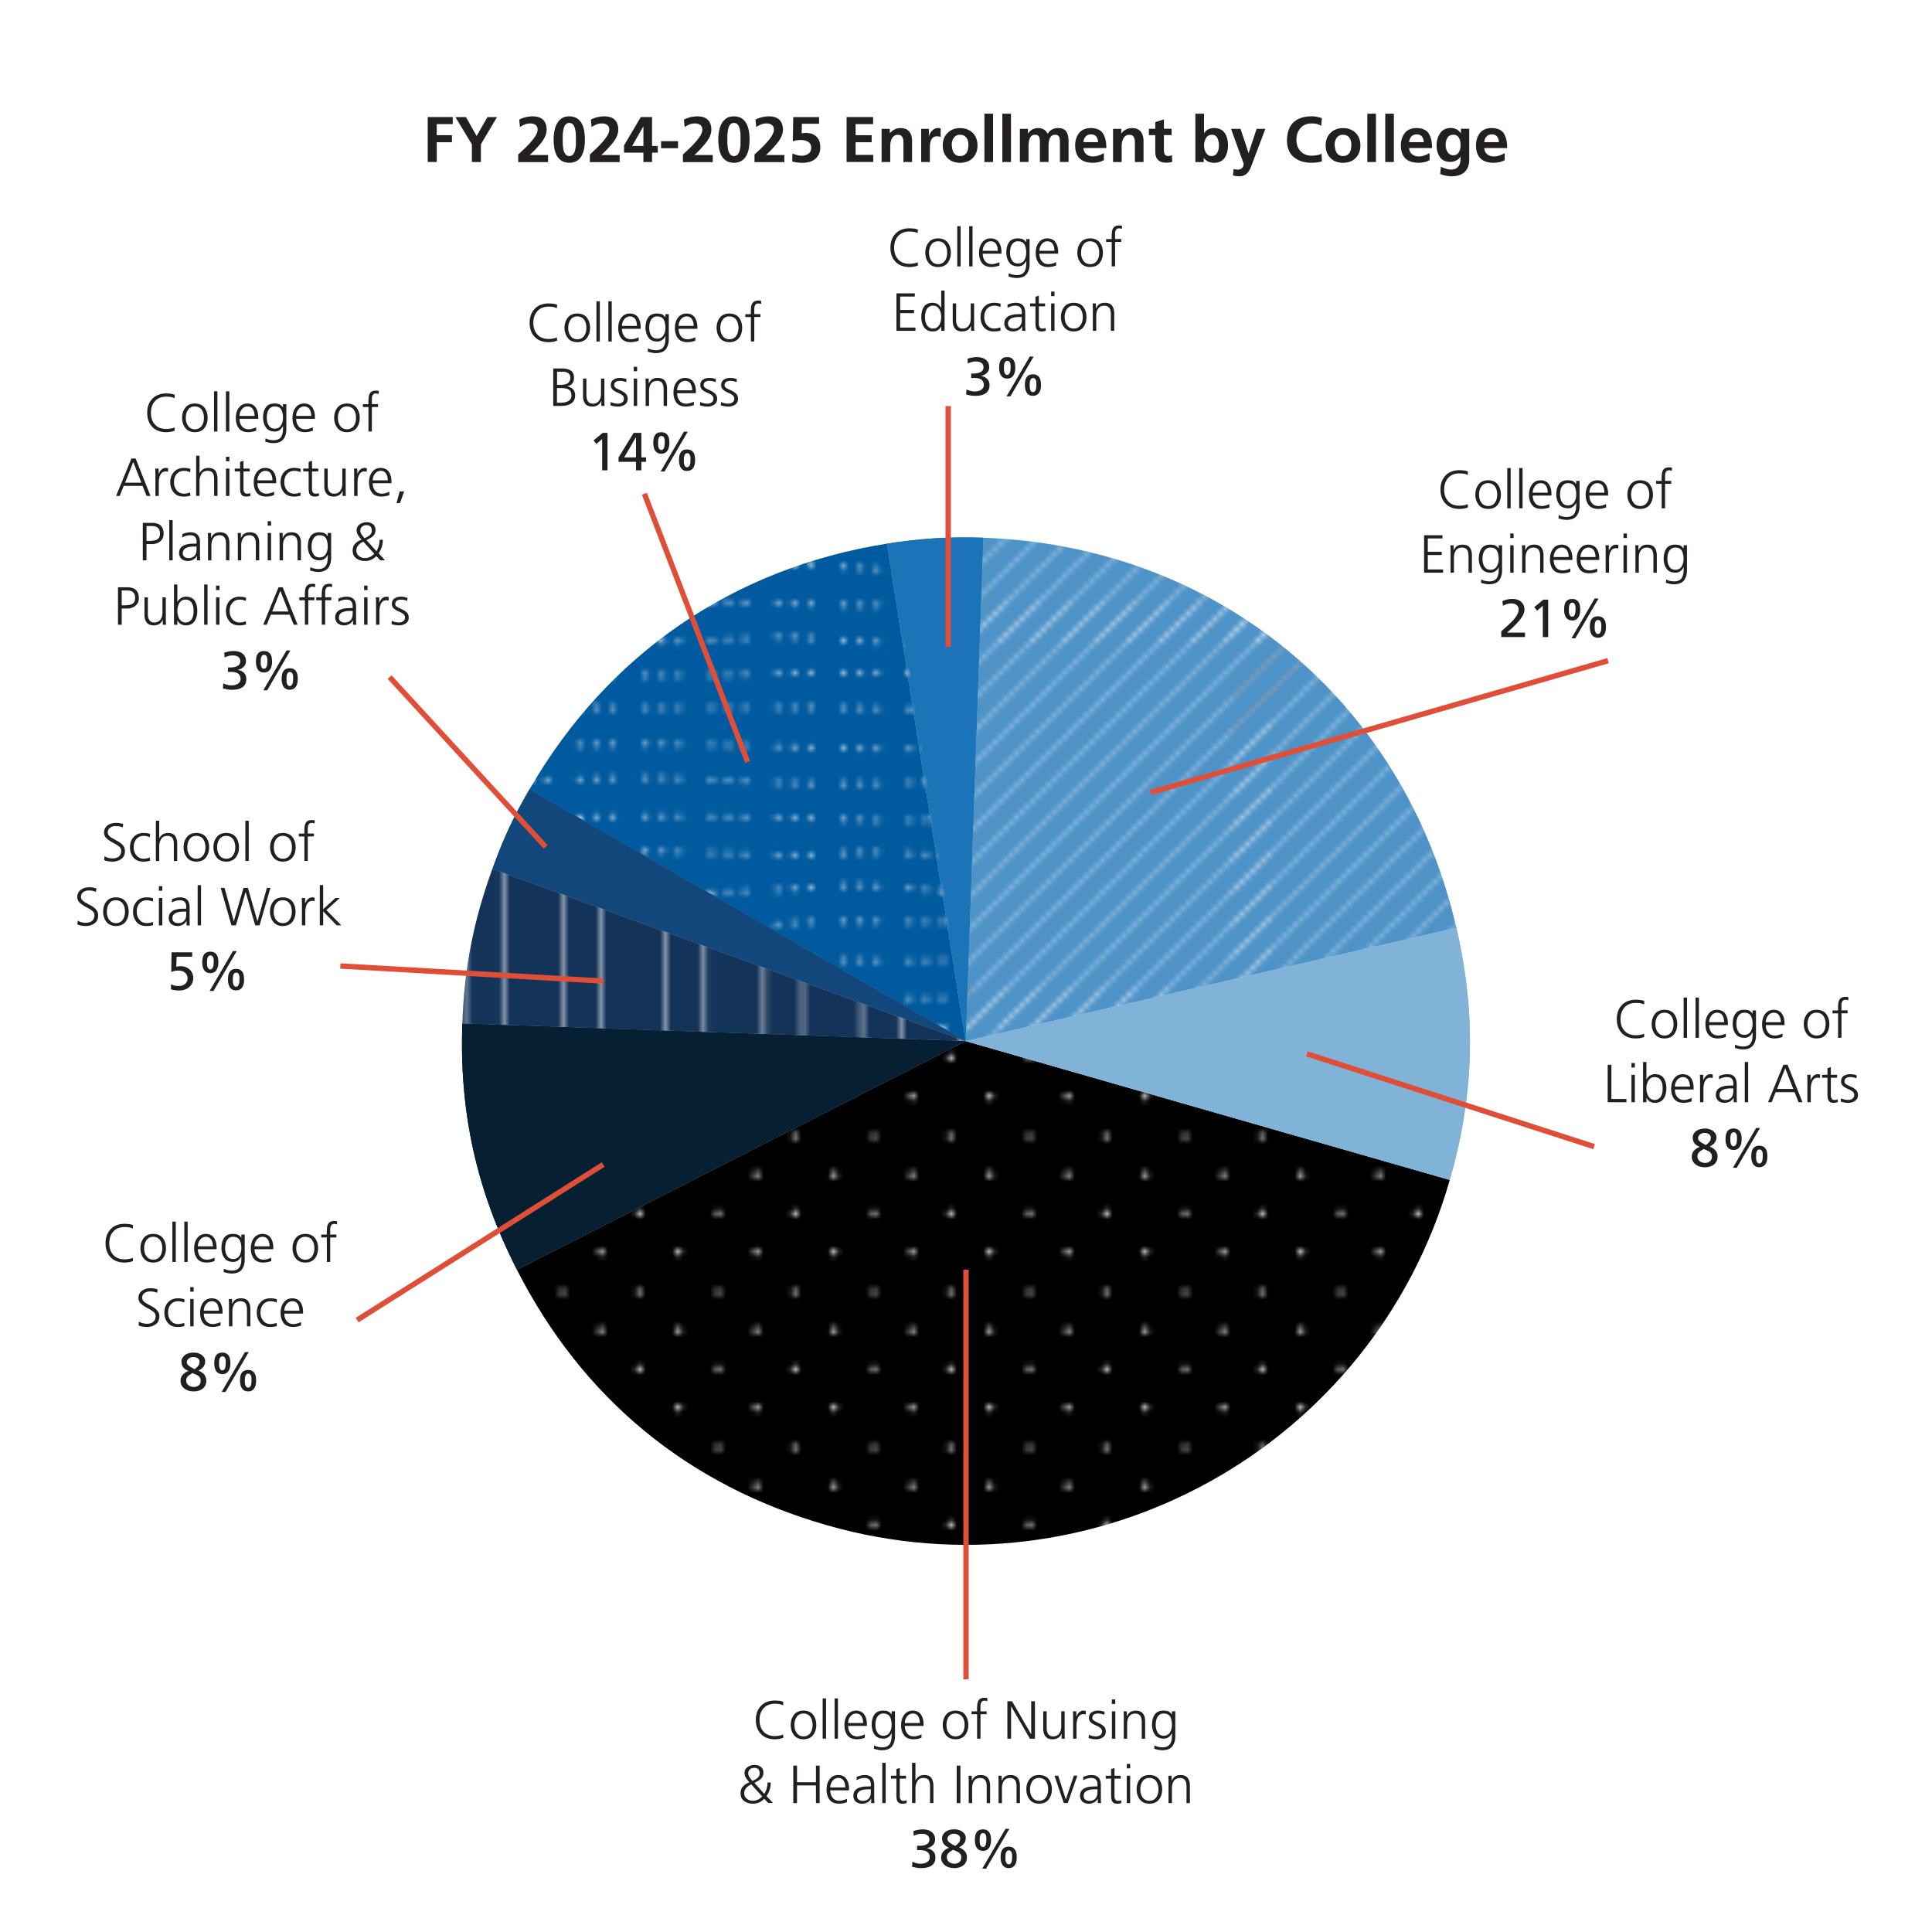 <svg xmlns="http://www.w3.org/2000/svg" viewBox="0 0 360 360"><defs><pattern id="_10_dpi_10_" data-name="10 dpi 10%" x="0" y="0" width="28.8" height="28.8" patternTransform="translate(17.78 -194.32)" patternUnits="userSpaceOnUse"><path class="cls-1" d="M0 0h28.8v28.8H0z"/><circle class="cls-13" cx="28.8" cy="28.8" r=".72"/><path class="cls-13" d="M14.4 29.52c.4 0 .72-.32.72-.72s-.32-.72-.72-.72-.72.32-.72.72.32.72.72.72ZM28.8 15.12c.4 0 .72-.32.72-.72s-.32-.72-.72-.72-.72.32-.72.72.32.72.72.72ZM14.4 15.12c.4 0 .72-.32.72-.72s-.32-.72-.72-.72-.72.32-.72.72.32.72.72.72ZM7.2 22.32c.4 0 .72-.32.72-.72s-.32-.72-.72-.72-.72.32-.72.72.32.72.72.72ZM21.6 22.32c.4 0 .72-.32.72-.72s-.32-.72-.72-.72-.72.32-.72.72.32.72.72.72ZM7.2 7.92c.4 0 .72-.32.72-.72s-.32-.72-.72-.72-.72.32-.72.72.32.72.72.72ZM21.6 7.92c.4 0 .72-.32.72-.72s-.32-.72-.72-.72-.72.32-.72.72.32.72.72.72Z"/><circle class="cls-13" cy="28.8" r=".72"/><path class="cls-13" d="M0 15.12c.4 0 .72-.32.72-.72s-.32-.72-.72-.72-.72.32-.72.72.32.72.72.72Z"/><circle class="cls-13" cx="28.8" r=".72"/><path class="cls-13" d="M14.4.72c.4 0 .72-.32.72-.72s-.32-.72-.72-.72-.72.32-.72.72.32.72.72.72Z"/><circle class="cls-13" r=".72"/></pattern><pattern id="Diagonal_Lines" data-name="Diagonal Lines" x="0" y="0" width="72" height="72" patternTransform="translate(380.93 -240.21)" patternUnits="userSpaceOnUse"><path class="cls-1" d="M0 0h72v72H0z"/><path class="cls-6" d="m64.52 82.52 18-18M64.52 88.52l24-24"/><path class="cls-4" d="m64.52 94.52 30-30M64.52 100.52l36-36M64.52 106.52l42-42M64.52 112.52l48-48M64.52 118.52l54-54M64.52 124.52l60-60M64.52 130.52l66-66M64.52 136.52l72-72M64.52 142.52l78-78M64.52 148.51l84-83.99M70.52 148.51l78-77.99"/><path class="cls-6" d="m-7.48 82.52 18-18M-7.48 88.52l24-24"/><path class="cls-4" d="m-7.48 94.52 30-30M-7.48 100.52l36-36M-7.48 106.52l42-42M-7.48 112.52l48-48M-7.48 118.52l54-54M-7.48 124.52l60-60M-7.48 130.52l66-66M-7.48 136.52l72-72M-7.48 142.52l78-78M-7.48 148.51l84-83.99M-1.48 148.51l78-77.99M-79.48 148.51l84-83.99M-73.48 148.51l78-77.99"/><path class="cls-6" d="m64.52 10.52 18-18M64.52 16.52l24-24"/><path class="cls-4" d="m64.52 22.52 30-30M64.52 28.52l36-36M64.52 34.52l42-42M64.52 40.52l48-48M64.52 46.52l54-54M64.52 52.52l60-60M64.52 58.52l66-66M64.52 64.52l72-72M64.52 70.52l78-78M64.52 76.51l84-83.99M70.52 76.51l78-77.99"/><path class="cls-6" d="m-7.48 10.52 18-18M-7.48 16.52l24-24"/><path class="cls-4" d="m-7.48 22.52 30-30M-7.48 28.52l36-36M-7.48 34.52l42-42M-7.48 40.52l48-48M-7.48 46.52l54-54M-7.48 52.52l60-60M-7.48 58.52l66-66M-7.48 64.52l72-72M-7.48 70.52l78-78M-7.48 76.51l84-83.99M-1.48 76.51l78-77.99M4.52 76.51l72-71.99M10.52 76.51l66-65.99M16.52 76.51l60-59.99M22.52 76.51l54-53.99M28.52 76.51l48-47.99M34.52 76.51l42-41.99M40.52 76.51l36-35.99M46.52 76.51l30-29.99M52.52 76.51l24-23.99M58.52 76.51l18-17.99M64.52 76.51l12-11.99M-79.48 76.51l84-83.99M-73.48 76.51l78-77.99M-67.48 76.51l72-71.99M-61.48 76.51l66-65.99M-55.48 76.51l60-59.99M-49.48 76.51l54-53.99M-43.48 76.51l48-47.99M-37.48 76.51l42-41.99M-31.48 76.51l36-35.99M-25.48 76.51l30-29.99M-19.48 76.51l24-23.99M-13.48 76.51l18-17.99M-7.48 76.51l12-11.99M64.52 4.51l84-83.99M70.52 4.51l78-77.99M-7.48 4.51l84-83.99M-1.48 4.51l78-77.99M4.52 4.51l72-71.99M10.52 4.51l66-65.99M16.52 4.51l60-59.99M22.52 4.51l54-53.99M28.52 4.51l48-47.99M34.52 4.51l42-41.99M40.52 4.51l36-35.99M46.52 4.51l30-29.99M52.52 4.51l24-23.99M58.52 4.51l18-17.99M64.52 4.51l12-11.99M-79.48 4.51l84-83.99M-73.48 4.51l78-77.99M-67.48 4.51l72-71.99M-61.48 4.51l66-65.99M-55.48 4.51l60-59.99M-49.48 4.51l54-53.99M-43.48 4.51l48-47.99M-37.48 4.51l42-41.99M-31.48 4.51l36-35.99M-25.48 4.51l30-29.99M-19.48 4.51l24-23.99M-13.48 4.51l18-17.99M-7.48 4.51l12-11.99"/></pattern><pattern id="Circle_Lines" data-name="Circle Lines" x="0" y="0" width="85.5" height="93" patternTransform="translate(9.66 -223.12)" patternUnits="userSpaceOnUse"><path class="cls-1" d="M0 0h85.5v93H0z"/><path class="cls-3" d="M85.5 3.71c19.29-.73 40.5-.71 69 .29 4.34.15 11.31-.3 16.5-.29M85.5 10.56c24.5-2.56 45.73 1.22 63-.56 3.67-.38 12.75.46 22.5.56M85.5 17.49c21.5-1.49 27.3 1.4 59-1.24 9-.75 23.49 1.42 26.5 1.24M85.5 22.9c14.41.72 30.66 2.35 49.63.4 9.76-1 22.62-.14 35.88-.4M85.5 36.71c18.07-.27 22.29-1.93 56-.21 14.75.75 22.5 1 29.5.21M85.5 42.94c12.85.5 24.5-1.44 45.62.11 16.54 1.21 29.92-1.42 39.88-.11M85.5 56.38c20.5-.38 17.51-.75 45 .12 31.5 1 40.01-.13 40.5-.12M85.5 63.66c20.94-.32 17.61 1.03 50.25-.91 2.06-.12 26.25 2.25 35.25.91M85.5 68.9c14.34.97 32 1.6 50.62.65 9.51-.48 20.38.45 34.88-.65M85.5 75.9c20.94.53 52.5-.4 73.5.35 1.41.05 10.49-.28 12-.35M85.5 83.41c30-1.91 65 1.09 79.5.09 1.76-.12 4.1-.04 6-.09M85.5 89.53c10.68.16 21.46-1.1 38.5-.03 24 1.5 41.78.12 47 .03M85.5 50.29c22.15-.63 46.5-1.79 57.75-.79 13.84 1.23 26.95.81 27.75.79M85.5 29.71c18.07-.27 22-1.21 46-.21 21.48.89 30.5 1 39.5.21M0 3.71C19.29 2.98 40.5 3 69 4c4.34.15 11.31-.3 16.5-.29M0 10.56C24.5 8 45.73 11.78 63 10c3.67-.38 12.75.46 22.5.56M0 17.49c21.5-1.49 27.3 1.4 59-1.24 9-.75 23.49 1.42 26.5 1.24"/><path class="cls-3" d="M0 22.9c14.41.72 30.66 2.35 49.63.4 9.76-1 22.62-.14 35.88-.4M0 36.71c18.07-.27 22.29-1.93 56-.21 14.75.75 22.5 1 29.5.21M0 42.94c12.85.5 24.5-1.44 45.62.11 16.54 1.21 29.92-1.42 39.88-.11M0 56.38c20.5-.38 17.51-.75 45 .12 31.5 1 40.01-.13 40.5-.12M0 63.66c20.94-.32 17.61 1.03 50.25-.91 2.06-.12 26.25 2.25 35.25.91M0 68.9c14.34.97 32 1.6 50.62.65 9.51-.48 20.38.45 34.88-.65M0 75.9c20.94.53 52.5-.4 73.5.35 1.41.05 10.49-.28 12-.35M0 83.41c30-1.91 65 1.09 79.5.09 1.76-.12 4.1-.04 6-.09M0 89.53c10.68.16 21.46-1.1 38.5-.03 24 1.5 41.78.12 47 .03M0 50.29c22.15-.63 46.5-1.79 57.75-.79 13.84 1.23 26.95.81 27.75.79M0 29.71c18.07-.27 22-1.21 46-.21 21.48.89 30.5 1 39.5.21M-85.5 3.71C-66.21 2.98-45 3-16.5 4c4.34.15 11.31-.3 16.5-.29M-85.5 10.56C-61 8-39.77 11.78-22.5 10c3.67-.38 12.75.46 22.5.56M-85.5 17.49c21.5-1.49 27.3 1.4 59-1.24 9-.75 23.49 1.42 26.5 1.24M-85.5 22.9c14.41.72 30.66 2.35 49.63.4 9.75-1 22.62-.14 35.87-.4M-85.5 36.71c18.07-.27 22.29-1.93 56-.21 14.75.75 22.5 1 29.5.21M-85.5 42.94c12.85.5 24.5-1.44 45.62.11 16.54 1.21 29.92-1.42 39.88-.11M-85.5 56.38c20.5-.38 17.51-.75 45 .12 31.5 1 40.01-.13 40.5-.12M-85.5 63.66c20.94-.32 17.61 1.03 50.25-.91C-33.19 62.63-9 65 0 63.66M-85.5 68.9c14.34.97 32 1.6 50.62.65 9.51-.48 20.38.45 34.88-.65M-85.5 75.9c20.94.53 52.5-.4 73.5.35 1.41.05 10.49-.28 12-.35M-85.5 83.41c30-1.91 65 1.09 79.5.09 1.76-.12 4.1-.04 6-.09M-85.5 89.53c10.68.16 21.46-1.1 38.5-.03 24 1.5 41.78.12 47 .03M-85.5 50.29c22.15-.63 46.5-1.79 57.75-.79 13.84 1.23 26.95.81 27.75.79M-85.5 29.71c18.07-.27 22-1.21 46-.21 21.48.89 30.5 1 39.5.21"/></pattern><pattern id="Scotch_Rule_1" data-name="Scotch Rule 1" x="0" y="0" width="73.12" height="72" patternTransform="translate(44.5 -223.12)" patternUnits="userSpaceOnUse"><path class="cls-1" d="M0 0h73.12v72H0z"/><path class="cls-5" d="M12.74 72V0M31.02 72V0M49.3 72V0M67.58 72V0M5.54 72V0M23.82 72V0M42.1 72V0M60.38 72V0"/></pattern><style>.cls-1,.cls-2,.cls-3,.cls-4,.cls-5,.cls-6{fill:none}.cls-8{fill:#231f20}.cls-2{stroke:#e04e38}.cls-2,.cls-3{stroke-miterlimit:10}.cls-13{fill:#fff}.cls-14{fill:#81b2d8}.cls-3{stroke-dasharray:.1 3 .1 3 .1 6;stroke-linecap:round}.cls-3,.cls-4,.cls-5{stroke:#fff}.cls-4,.cls-6{stroke-linejoin:round;stroke-width:.3px}.cls-15{opacity:.75}.cls-17{fill:#1b74b8}.cls-5{stroke-width:.65px}.cls-6{stroke:#231f20}.cls-18{fill:#061f33}.cls-20{fill:#12477b}</style></defs><g id="_25_Flattened_Data" data-name="25 Flattened Data"><path class="cls-18" d="m179.94 193.99-83.62 42.6c-7.53-14.78-10.75-29.3-10.17-45.88l93.79 3.28Z"/><path d="m179.94 193.99 90.21 25.87c-14.29 49.82-66.25 78.63-116.08 64.34-25.91-7.43-45.51-23.59-57.75-47.6l83.62-42.6Z"/><path class="cls-14" d="m179.94 193.99 91.44-21.11c3.73 16.16 3.34 31.03-1.23 46.98l-90.21-25.87Z"/><path d="m179.94 193.99 3.28-93.79c43.51 1.52 78.37 30.26 88.16 72.68l-91.44 21.11Z" style="fill:#4e93c8"/><path class="cls-17" d="m179.94 193.99-14.68-92.69c6.14-.97 11.74-1.32 17.96-1.1l-3.28 93.79Z"/><path d="m179.94 193.99-81.27-46.92c14.51-25.14 37.92-41.23 66.59-45.77l14.68 92.69Z" style="fill:#005a9f"/><path class="cls-20" d="m179.94 193.99-88.18-32.1c2.13-5.84 3.8-9.44 6.91-14.83l81.27 46.92Z"/><path d="m179.94 193.99-93.79-3.28c.36-10.36 2.06-19.08 5.6-28.82l88.18 32.1Z" style="fill:#143358"/></g><g id="Pattern_Fills" data-name="Pattern Fills"><path class="cls-18" d="m179.94 193.99-83.62 42.6c-7.53-14.78-10.75-29.3-10.17-45.88l93.79 3.28Z"/><path d="m179.94 193.99 90.21 25.87c-14.29 49.82-66.25 78.63-116.08 64.34-25.91-7.43-45.51-23.59-57.75-47.6l83.62-42.6Z" style="fill:url(#_10_dpi_10_)" class="cls-15"/><path class="cls-14" d="m179.94 193.99 91.44-21.11c3.73 16.16 3.34 31.03-1.23 46.98l-90.21-25.87Z"/><path d="m179.94 193.99 3.28-93.79c43.51 1.52 78.37 30.26 88.16 72.68l-91.44 21.11Z" style="fill:url(#Diagonal_Lines)" class="cls-15"/><path class="cls-17" d="m179.94 193.99-14.68-92.69c6.14-.97 11.74-1.32 17.96-1.1l-3.28 93.79Z"/><path d="m179.94 193.99-81.27-46.92c14.51-25.14 37.92-41.23 66.59-45.77l14.68 92.69Z" style="fill:url(#Circle_Lines);stroke:url(#Circle_Lines)" class="cls-15"/><path class="cls-20" d="m179.94 193.99-88.18-32.1c2.13-5.84 3.8-9.44 6.91-14.83l81.27 46.92Z"/><path d="m179.94 193.99-93.79-3.28c.36-10.36 2.06-19.08 5.6-28.82l88.18 32.1Z" style="fill:url(#Scotch_Rule_1)" class="cls-15"/></g><g id="_25_Labels_and_Sticks" data-name="25 Labels and Sticks"><path class="cls-8" d="M79.7 21.81h4.66v1.32h-2.98v2.06h2.83v1.32h-2.83v3.67H79.7V21.8ZM87.92 26.88l-3.06-5.06h1.97l1.98 3.52 2.02-3.52h1.78l-3 5.06v3.31h-1.68v-3.31ZM96.56 30.19v-1.4c.22-.2.52-.48.91-.85.39-.35.79-.75 1.2-1.2.42-.46.78-.91 1.07-1.36s.44-.87.44-1.26c0-.38-.15-.67-.42-.86-.26-.18-.58-.26-.95-.26s-.69.06-1.02.19c-.33.14-.63.3-.91.48l-.13-1.39a5.63 5.63 0 0 1 2.48-.6c1.71 0 2.59.82 2.63 2.45 0 .44-.1.87-.29 1.3-.19.42-.45.84-.77 1.24-.67.81-1.37 1.55-2.1 2.22h3.42v1.32h-5.57ZM106.07 30.33c-.63 0-1.14-.16-1.52-.44-.39-.27-.69-.63-.89-1.07-.2-.44-.33-.91-.4-1.4-.06-.49-.1-.95-.1-1.39 0-.54.05-1.06.14-1.58.1-.51.25-.98.47-1.39.22-.42.52-.75.9-1.01.37-.25.83-.37 1.39-.37.61 0 1.11.14 1.5.4.38.27.68.62.89 1.04.21.42.35.89.43 1.4.07.51.11 1.02.11 1.51s-.04.98-.11 1.48c-.08.5-.23.96-.44 1.39-.21.42-.5.77-.89 1.03s-.88.4-1.49.41Zm0-1.25c.32 0 .57-.11.74-.34.17-.22.29-.48.36-.8.08-.33.13-.66.14-1.01v-.91c0-.29 0-.61-.01-.96-.02-.34-.06-.68-.14-1.01-.07-.34-.19-.61-.36-.82a.911.911 0 0 0-.73-.32c-.3 0-.53.12-.7.32-.17.21-.29.48-.37.82-.06.33-.11.66-.13 1.01-.02.35-.02.67-.02.96 0 .26 0 .57.02.91.02.34.07.68.13 1.01.08.32.2.59.37.8.17.22.4.34.7.34ZM109.91 30.19v-1.4c.22-.2.52-.48.91-.85.39-.35.79-.75 1.2-1.2.42-.46.78-.91 1.07-1.36s.44-.87.44-1.26c0-.38-.15-.67-.42-.86-.26-.18-.58-.26-.95-.26s-.69.06-1.02.19c-.33.14-.63.3-.91.48l-.13-1.39a5.63 5.63 0 0 1 2.48-.6c1.71 0 2.59.82 2.63 2.45 0 .44-.1.87-.29 1.3-.19.42-.45.84-.77 1.24-.67.81-1.37 1.55-2.1 2.22h3.42v1.32h-5.57ZM116.28 27.09l3.13-5.28h2.09v5.39h1.07v1.25h-1.07v1.74h-1.61v-1.74h-3.61v-1.36Zm3.61.11v-3.64h-.02l-2.08 3.64h2.1ZM123.18 27.62V26.3h3.16v1.32h-3.16ZM127.25 30.19v-1.4c.22-.2.52-.48.91-.85.39-.35.79-.75 1.2-1.2.42-.46.78-.91 1.07-1.36s.44-.87.44-1.26c0-.38-.15-.67-.42-.86-.26-.18-.58-.26-.95-.26s-.69.06-1.02.19c-.33.14-.63.3-.91.48l-.13-1.39a5.63 5.63 0 0 1 2.48-.6c1.71 0 2.59.82 2.63 2.45 0 .44-.1.87-.29 1.3-.19.42-.45.84-.77 1.24-.67.81-1.37 1.55-2.1 2.22h3.42v1.32h-5.57ZM136.75 30.33c-.63 0-1.14-.16-1.52-.44-.39-.27-.69-.63-.89-1.07-.2-.44-.33-.91-.4-1.4-.06-.49-.1-.95-.1-1.39 0-.54.05-1.06.14-1.58.1-.51.25-.98.47-1.39.22-.42.52-.75.9-1.01.37-.25.83-.37 1.39-.37.61 0 1.11.14 1.5.4.38.27.68.62.89 1.04.21.42.35.89.43 1.4.07.51.11 1.02.11 1.51s-.04.98-.11 1.48c-.08.5-.23.96-.44 1.39-.21.42-.5.77-.89 1.03s-.88.4-1.49.41Zm0-1.25c.32 0 .57-.11.74-.34.17-.22.29-.48.36-.8.08-.33.13-.66.14-1.01v-.91c0-.29 0-.61-.01-.96-.02-.34-.06-.68-.14-1.01-.07-.34-.19-.61-.36-.82a.911.911 0 0 0-.73-.32c-.3 0-.53.12-.7.32-.17.21-.29.48-.37.82-.06.33-.11.66-.13 1.01-.02.35-.02.67-.02.96 0 .26 0 .57.02.91.02.34.07.68.13 1.01.08.32.2.59.37.8.17.22.4.34.7.34ZM140.59 30.19v-1.4c.22-.2.52-.48.91-.85.39-.35.79-.75 1.2-1.2.42-.46.78-.91 1.07-1.36s.44-.87.44-1.26c0-.38-.15-.67-.42-.86-.26-.18-.58-.26-.95-.26s-.69.06-1.02.19c-.33.14-.63.3-.91.48l-.13-1.39a5.63 5.63 0 0 1 2.48-.6c1.71 0 2.59.82 2.63 2.45 0 .44-.1.87-.29 1.3-.19.42-.45.84-.77 1.24-.67.81-1.37 1.55-2.1 2.22h3.42v1.32h-5.57ZM152.65 23.06h-3.23l-.04 1.79c.19-.05.45-.08.77-.08.3 0 .62.04.94.11.3.08.59.22.86.43.27.2.49.48.66.83.16.35.24.8.24 1.36 0 .8-.27 1.47-.82 2-.55.54-1.37.82-2.45.84-.7 0-1.35-.09-1.96-.24l.04-1.5c.21.09.46.18.74.26.29.1.61.16.97.16.46 0 .87-.12 1.22-.35.37-.22.56-.6.56-1.13 0-.54-.21-.92-.6-1.14-.38-.21-.82-.31-1.32-.31-.26 0-.5.02-.74.05-.25.03-.5.09-.76.18l.08-4.5h4.81v1.25ZM157.75 21.81h4.94v1.32h-3.26v2.06h2.99v1.32h-2.99v2.35h3.29v1.32h-4.97V21.8ZM164.28 24.01h1.52v.84h.02c.51-.66 1.19-.99 2.03-.98.73 0 1.26.24 1.61.68.33.45.49 1.03.49 1.74v3.9h-1.61v-3.3c0-.2 0-.4-.01-.61 0-.21-.05-.4-.12-.56a.915.915 0 0 0-.3-.44c-.15-.1-.36-.16-.61-.16-.29 0-.52.07-.7.2-.18.14-.32.31-.43.52-.1.21-.18.43-.22.66-.05.24-.07.46-.07.67v3.02h-1.61v-6.18ZM171.65 24.01h1.43v1.4h.02c.05-.32.22-.65.53-1 .3-.35.68-.54 1.16-.55.16 0 .32.02.49.05v1.62c-.17-.09-.41-.13-.72-.13s-.57.09-.74.26c-.18.17-.31.39-.4.66-.08.26-.13.53-.14.82-.02.28-.02.54-.02.78v2.27h-1.61v-6.18ZM175.67 27.14c0-1.03.32-1.84.94-2.41.6-.57 1.36-.86 2.29-.86.94 0 1.72.3 2.32.86.61.58.92 1.38.92 2.41 0 .9-.28 1.66-.84 2.26-.56.61-1.36.92-2.4.94-1.02-.02-1.82-.33-2.38-.94-.57-.6-.85-1.35-.85-2.26Zm1.68-.19c0 .12 0 .24.02.36.02.14.04.26.06.38.05.26.13.49.24.7.12.21.28.37.48.49.19.14.44.2.74.2s.57-.06.78-.19c.2-.12.36-.28.48-.49s.2-.44.24-.7c.04-.25.06-.5.06-.76 0-.5-.12-.92-.37-1.28-.26-.36-.66-.54-1.19-.55-.51 0-.9.2-1.15.56-.26.36-.4.78-.4 1.27ZM183.43 21.19h1.61v9h-1.61v-9ZM186.77 21.19h1.61v9h-1.61v-9ZM190.04 24.01h1.5v.86h.02c.26-.38.56-.64.89-.79.33-.14.64-.22.95-.22.86 0 1.47.36 1.82 1.09.2-.38.48-.65.84-.83.34-.18.71-.26 1.09-.26.75 0 1.27.24 1.56.68.27.45.4 1.03.4 1.74v3.9h-1.61V26.5c0-.31-.03-.62-.11-.91a.827.827 0 0 0-.26-.35c-.13-.09-.31-.13-.55-.13-.26 0-.47.07-.62.2-.17.14-.29.31-.37.53-.08.21-.13.43-.16.66-.03.25-.05.48-.05.68v3h-1.61V26.5c0-.31-.03-.62-.11-.91a.827.827 0 0 0-.26-.35c-.13-.09-.31-.13-.55-.13-.26 0-.47.07-.62.2-.17.14-.29.31-.37.53-.08.21-.13.43-.16.66-.03.25-.05.48-.05.68v3h-1.61V24ZM205.69 29.84c-.57.33-1.28.49-2.12.49-2.13-.03-3.2-1.1-3.23-3.2 0-.92.24-1.69.72-2.32.48-.62 1.2-.93 2.15-.95 1.13 0 1.91.36 2.34 1.04.41.69.61 1.58.6 2.69h-4.27c.04.5.22.88.54 1.14.32.28.73.42 1.22.42.39 0 .76-.06 1.1-.19.34-.11.65-.26.95-.43v1.31Zm-1.08-3.35c-.02-.41-.12-.75-.32-1.02-.21-.28-.54-.42-.98-.43-.44 0-.78.14-1.02.41-.24.27-.38.62-.41 1.04h2.74ZM207.41 24.01h1.52v.84h.02c.51-.66 1.19-.99 2.03-.98.73 0 1.26.24 1.61.68.33.45.49 1.03.49 1.74v3.9h-1.61v-3.3c0-.2 0-.4-.01-.61 0-.21-.05-.4-.12-.56a.915.915 0 0 0-.3-.44c-.15-.1-.36-.16-.61-.16-.29 0-.52.07-.7.2-.18.14-.32.31-.43.52-.1.21-.18.43-.22.66-.05.24-.07.46-.07.67v3.02h-1.61v-6.18ZM215.27 25.18h-1.19V24h1.19v-1.24l1.61-.52v1.75h1.43v1.18h-1.43v2.88c0 .27.04.5.16.7.1.21.3.32.6.32s.55-.06.73-.17l.05 1.27c-.32.1-.72.14-1.19.14-1.3-.03-1.95-.7-1.96-2v-3.14ZM222.74 21.19h1.61v3.61h.02c.42-.62 1.03-.93 1.85-.94.94.02 1.61.34 2.02.96.39.62.58 1.38.58 2.26 0 .87-.18 1.62-.58 2.26-.41.65-1.08.98-2.02 1-.34 0-.68-.07-1.02-.2-.34-.14-.63-.38-.88-.7h-.02v.76h-1.56v-9Zm1.62 5.89c0 .46.1.9.32 1.32.11.19.26.35.43.48.18.14.4.2.66.2s.49-.07.67-.2c.18-.13.31-.29.41-.48.1-.21.18-.43.23-.66.03-.23.05-.45.05-.66 0-.45-.09-.88-.26-1.31-.1-.2-.23-.36-.41-.48s-.4-.18-.66-.18c-.51.02-.88.24-1.1.66-.22.41-.34.84-.34 1.31ZM232.64 28.52h.02l1.49-4.51h1.63l-2.32 6.13c-.12.34-.24.66-.37.98-.13.33-.28.62-.47.88-.18.26-.4.46-.67.61-.29.16-.64.24-1.06.24-.38 0-.76-.06-1.14-.17l.11-1.19c.18.07.46.11.83.11.33 0 .58-.11.77-.31.18-.2.28-.46.28-.79l-2.36-6.49h1.78l1.49 4.51ZM246.32 30.07c-.62.17-1.26.26-1.91.26-1.38 0-2.48-.35-3.3-1.04-.86-.68-1.29-1.73-1.3-3.14.06-2.95 1.59-4.44 4.6-4.48.6 0 1.23.12 1.9.35l-.12 1.42c-.31-.18-.62-.3-.91-.37-.3-.05-.6-.07-.9-.07-.87 0-1.55.3-2.04.86-.51.57-.77 1.29-.77 2.17s.25 1.58.76 2.12c.5.57 1.19.86 2.09.86.34 0 .69-.04 1.03-.11.34-.06.6-.14.8-.24l.07 1.4ZM247.02 27.14c0-1.03.32-1.84.94-2.41.6-.57 1.36-.86 2.29-.86.94 0 1.72.3 2.32.86.61.58.92 1.38.92 2.41 0 .9-.28 1.66-.84 2.26-.56.61-1.36.92-2.4.94-1.02-.02-1.82-.33-2.38-.94-.57-.6-.85-1.35-.85-2.26Zm1.68-.19c0 .12 0 .24.02.36.02.14.04.26.06.38.05.26.13.49.24.7.12.21.28.37.48.49.19.14.44.2.74.2s.57-.06.78-.19c.2-.12.36-.28.48-.49s.2-.44.24-.7c.04-.25.06-.5.06-.76 0-.5-.12-.92-.37-1.28-.26-.36-.66-.54-1.19-.55-.51 0-.9.2-1.15.56-.26.36-.4.78-.4 1.27ZM254.78 21.19h1.61v9h-1.61v-9ZM258.12 21.19h1.61v9h-1.61v-9ZM266.38 29.84c-.57.33-1.28.49-2.12.49-2.13-.03-3.2-1.1-3.23-3.2 0-.92.24-1.69.72-2.32.48-.62 1.2-.93 2.15-.95 1.13 0 1.91.36 2.34 1.04.41.69.61 1.58.6 2.69h-4.27c.04.5.22.88.54 1.14.32.28.73.42 1.22.42.39 0 .76-.06 1.1-.19.34-.11.65-.26.95-.43v1.31Zm-1.08-3.35c-.02-.41-.12-.75-.32-1.02-.21-.28-.54-.42-.98-.43-.44 0-.78.14-1.02.41-.24.27-.38.62-.41 1.04h2.74ZM273.77 24.01v5.58c0 .2 0 .4-.02.61-.02.21-.06.41-.11.6-.1.39-.28.74-.53 1.04-.23.3-.56.54-1 .72-.42.18-.96.28-1.61.29-.65 0-1.36-.13-2.14-.42l.13-1.37c.26.14.56.26.9.36.34.11.64.17.9.18.44 0 .79-.08 1.06-.23.25-.15.43-.34.55-.58.12-.24.2-.5.23-.78.02-.28.02-.55.02-.82h-.02c-.15.27-.39.5-.72.68-.34.2-.74.3-1.2.3-.9-.02-1.55-.33-1.93-.95-.4-.59-.6-1.32-.59-2.17 0-.78.2-1.51.62-2.17.42-.66 1.08-1.01 1.99-1.03.82 0 1.45.32 1.9.98h.02v-.84h1.54Zm-3.03 4.93c.5 0 .87-.2 1.09-.58.22-.36.32-.8.32-1.33s-.1-1-.31-1.36c-.22-.37-.57-.56-1.03-.56-.54.02-.91.22-1.12.61-.22.39-.33.84-.32 1.34 0 .45.12.86.35 1.25.12.18.26.33.43.44.17.12.36.18.59.18ZM280.38 29.84c-.57.33-1.28.49-2.12.49-2.13-.03-3.2-1.1-3.23-3.2 0-.92.24-1.69.72-2.32.48-.62 1.2-.93 2.15-.95 1.13 0 1.91.36 2.34 1.04.41.69.61 1.58.6 2.69h-4.27c.04.5.22.88.54 1.14.32.28.73.42 1.22.42.39 0 .76-.06 1.1-.19.34-.11.65-.26.95-.43v1.31Zm-1.08-3.35c-.02-.41-.12-.75-.32-1.02-.21-.28-.54-.42-.98-.43-.44 0-.78.14-1.02.41-.24.27-.38.62-.41 1.04h2.74ZM145.92 317.77c-.23-.12-.48-.2-.75-.25-.29-.03-.56-.05-.81-.05-.91.01-1.6.3-2.09.85-.49.55-.74 1.27-.74 2.16s.24 1.61.73 2.16c.48.56 1.18.84 2.1.85.24 0 .51-.02.81-.07.29-.04.54-.12.75-.23l.04.6c-.21.11-.46.18-.77.23-.31.05-.59.07-.83.07-1.11-.01-1.97-.35-2.58-1-.63-.65-.94-1.52-.94-2.61 0-1.08.32-1.95.95-2.61.62-.65 1.48-.99 2.57-1 .23 0 .5.02.83.05.32.04.58.11.77.21l-.04.64ZM147.34 321.42c0-.73.19-1.35.58-1.86.39-.53.99-.8 1.8-.81.83.01 1.43.28 1.82.81.37.51.56 1.13.56 1.86s-.19 1.33-.56 1.85c-.39.53-.99.81-1.82.82-.81-.01-1.41-.29-1.8-.82-.39-.52-.58-1.14-.58-1.85Zm.69 0c0 .61.15 1.11.44 1.5.28.41.7.62 1.25.63.55 0 .98-.22 1.27-.63.28-.39.42-.89.42-1.5s-.14-1.11-.42-1.52c-.29-.4-.72-.6-1.27-.61-.55 0-.97.21-1.25.61-.29.41-.44.91-.44 1.52ZM153.29 316.47h.63v7.5h-.63v-7.5ZM155.51 316.47h.63v7.5h-.63v-7.5ZM161.15 323.81c-.48.18-.97.27-1.48.28-.83-.01-1.43-.27-1.79-.77-.36-.49-.54-1.12-.53-1.9 0-.79.21-1.44.6-1.93.38-.49.9-.73 1.55-.74.71.01 1.23.26 1.56.75.31.48.47 1.07.47 1.78v.32h-3.49c0 .55.14 1.01.43 1.37.28.38.7.57 1.25.58.25 0 .51-.04.78-.13.27-.07.49-.16.65-.25v.64Zm-.32-2.75c0-.47-.1-.87-.29-1.22-.21-.35-.54-.54-1.01-.55-.46.01-.82.2-1.09.56-.27.36-.41.76-.41 1.21h2.8ZM166.77 323.55c0 .73-.18 1.33-.53 1.82-.37.49-.99.75-1.86.76-.33 0-.64-.04-.92-.11-.27-.07-.48-.12-.62-.16l.05-.63c.42.23.92.35 1.5.36.41 0 .73-.08.96-.22.24-.13.42-.32.53-.56.12-.24.2-.52.23-.83.03-.31.04-.65.04-1.01h-.02c-.36.68-.88 1.01-1.55 1-.8-.02-1.36-.31-1.68-.86-.17-.25-.28-.53-.35-.82-.08-.29-.12-.58-.12-.87 0-.79.16-1.43.49-1.92.33-.49.87-.74 1.61-.75.33 0 .63.04.88.11.25.09.48.29.71.59h.02v-.58h.63v4.68Zm-3.65-2.13c0 .52.11.98.34 1.37.23.41.6.63 1.13.64.57-.01.97-.23 1.21-.66.23-.41.34-.86.34-1.35 0-.63-.11-1.14-.32-1.53-.22-.39-.62-.59-1.19-.6-.3 0-.54.06-.73.19-.19.12-.35.29-.47.5-.11.2-.19.43-.24.68-.05.25-.07.51-.07.76ZM171.71 323.81c-.48.18-.97.27-1.48.28-.83-.01-1.43-.27-1.79-.77-.36-.49-.54-1.12-.53-1.9 0-.79.21-1.44.6-1.93.38-.49.9-.73 1.55-.74.71.01 1.23.26 1.56.75.31.48.47 1.07.47 1.78v.32h-3.49c0 .55.14 1.01.43 1.37.28.38.7.57 1.25.58.25 0 .51-.04.78-.13.27-.07.49-.16.65-.25v.64Zm-.31-2.75c0-.47-.1-.87-.29-1.22-.21-.35-.54-.54-1.01-.55-.46.01-.82.2-1.09.56-.27.36-.41.76-.41 1.21h2.8ZM175.67 321.42c0-.73.19-1.35.58-1.86.39-.53.99-.8 1.8-.81.83.01 1.43.28 1.82.81.37.51.56 1.13.56 1.86s-.19 1.33-.56 1.85c-.39.53-.99.81-1.82.82-.81-.01-1.41-.29-1.8-.82-.39-.52-.58-1.14-.58-1.85Zm.69 0c0 .61.15 1.11.44 1.5.28.41.7.62 1.25.63.55 0 .98-.22 1.27-.63.28-.39.42-.89.42-1.5s-.14-1.11-.42-1.52c-.29-.4-.72-.6-1.27-.61-.55 0-.97.21-1.25.61-.29.41-.44.91-.44 1.52ZM182.06 319.42h-1.03v-.54h1.03v-.37c0-.27.01-.54.04-.8.01-.25.06-.48.15-.68.09-.21.22-.37.41-.49.18-.12.43-.18.75-.18.11 0 .22 0 .33.01.11.02.2.05.26.09l-.04.55c-.14-.07-.31-.11-.5-.11-.21 0-.36.05-.47.14-.11.11-.19.24-.23.39s-.06.32-.06.49v.96h1.15v.54h-1.15v4.56h-.63v-4.56ZM187.71 317h.87l3.55 6.14h.02V317h.69v6.98h-.93l-3.49-6.02h-.02v6.02h-.69V317ZM198.38 322.77c0 .39 0 .79.04 1.2h-.61v-.91h-.02c-.05.11-.11.23-.19.34-.08.12-.18.23-.31.34-.13.1-.28.18-.47.24-.19.07-.41.11-.68.11-.62 0-1.07-.19-1.34-.56-.27-.36-.41-.83-.4-1.4v-3.26h.63v3.1c0 .49.1.87.29 1.14.19.29.49.44.92.44.29 0 .53-.06.73-.18.2-.11.35-.26.46-.44.12-.19.2-.39.25-.6.05-.21.07-.43.07-.64v-2.82h.63v3.9ZM199.96 320.01c0-.47-.01-.85-.04-1.14h.63v.98h.02c.12-.3.29-.56.51-.77.21-.21.48-.32.8-.33.17 0 .31.03.44.06v.66c-.14-.04-.29-.06-.46-.06-.25 0-.45.07-.61.18-.16.12-.29.28-.39.49-.09.2-.16.42-.2.65-.05.25-.07.49-.07.72v2.52h-.63v-3.96ZM202.9 323.23c.39.21.83.31 1.33.32.31 0 .58-.08.8-.25.21-.15.32-.37.33-.66 0-.3-.13-.54-.37-.71-.24-.17-.52-.32-.85-.45-.15-.07-.3-.15-.44-.23-.14-.08-.27-.17-.4-.27-.11-.11-.21-.23-.28-.37a.989.989 0 0 1-.11-.47c0-.51.18-.87.52-1.08.33-.21.71-.31 1.14-.31.15 0 .34.01.57.04.23.04.46.1.69.19l-.06.55c-.37-.15-.74-.23-1.13-.24-.33 0-.59.06-.78.18-.1.06-.18.14-.23.25-.06.11-.09.25-.09.42 0 .11.04.21.11.3s.17.17.29.24c.12.07.26.14.41.21.15.07.3.14.45.22.33.14.62.33.87.56s.37.56.38.97c0 .27-.05.49-.16.67-.11.19-.26.34-.43.45-.37.22-.77.33-1.19.33-.49 0-.97-.08-1.43-.24l.06-.62ZM207.81 317.51h-.63v-.84h.63v.84Zm-.62 1.37h.63v5.1h-.63v-5.1ZM209.4 320.08c0-.39-.01-.79-.04-1.2h.61v.91h.02c.06-.12.13-.24.21-.36s.18-.23.3-.33c.13-.11.28-.19.47-.25.19-.06.41-.09.67-.09.63 0 1.08.19 1.35.56.26.36.39.83.39 1.4v3.26h-.63v-3.1c0-.49-.09-.87-.27-1.16-.19-.27-.51-.41-.94-.42-.56.01-.95.21-1.18.6-.12.18-.2.38-.25.59-.05.22-.08.44-.08.67v2.82h-.63v-3.9ZM219 323.55c0 .73-.18 1.33-.53 1.82-.37.49-.99.75-1.86.76-.33 0-.64-.04-.92-.11-.27-.07-.48-.12-.62-.16l.05-.63c.42.23.92.35 1.5.36.41 0 .73-.08.96-.22.24-.13.42-.32.53-.56.12-.24.2-.52.23-.83.03-.31.04-.65.04-1.01h-.02c-.36.68-.88 1.01-1.55 1-.8-.02-1.36-.31-1.68-.86-.17-.25-.28-.53-.35-.82-.08-.29-.12-.58-.12-.87 0-.79.16-1.43.49-1.92.33-.49.87-.74 1.61-.75.33 0 .63.04.88.11.25.09.48.29.71.59h.02v-.58h.63v4.68Zm-3.65-2.13c0 .52.11.98.34 1.37.23.41.6.63 1.13.64.57-.01.97-.23 1.21-.66.23-.41.34-.86.34-1.35 0-.63-.11-1.14-.32-1.53-.22-.39-.62-.59-1.19-.6-.3 0-.54.06-.73.19-.19.12-.35.29-.47.5-.11.2-.19.43-.24.68-.05.25-.07.51-.07.76ZM142.41 334.26c.41-.65.61-1.35.6-2.12h.6c0 .94-.26 1.78-.78 2.52l1.19 1.29h-.88l-.74-.78c-.58.62-1.29.93-2.12.92-.61 0-1.14-.16-1.58-.47-.47-.32-.7-.81-.71-1.48 0-.53.17-.96.48-1.29.31-.32.7-.57 1.17-.74a7.9 7.9 0 0 1-.61-.79c-.19-.27-.29-.58-.3-.93 0-.5.21-.88.6-1.14.37-.25.8-.38 1.28-.38.43 0 .81.12 1.14.35.33.24.49.6.5 1.09 0 .27-.05.49-.14.68-.09.2-.22.37-.38.51s-.34.26-.54.37c-.2.12-.41.23-.62.34l1.84 2.05Zm-2.42-1.76c-.34.13-.64.34-.89.61-.27.27-.41.61-.42 1 0 .47.17.83.5 1.07.31.25.69.37 1.12.37.33 0 .64-.08.95-.23.31-.15.56-.34.77-.58l-2.03-2.24Zm-.57-2.07c0 .27.09.52.26.75.16.24.34.46.53.67l.48-.24c.15-.08.3-.17.43-.28.13-.11.24-.24.32-.39.08-.15.12-.32.12-.52-.02-.67-.35-1-.99-1.01-.14 0-.28.02-.41.06-.14.04-.27.1-.38.19-.23.17-.35.43-.36.77ZM147.82 329h.69v3.09h3.53V329h.69v6.98h-.69v-3.29h-3.53v3.29h-.69V329ZM157.82 335.81c-.48.18-.97.27-1.48.28-.83-.01-1.43-.27-1.79-.77-.36-.49-.54-1.12-.53-1.9 0-.79.21-1.44.6-1.93.38-.49.9-.73 1.55-.74.71.01 1.23.26 1.56.75.31.48.47 1.07.47 1.78v.32h-3.49c0 .55.14 1.01.43 1.37.28.38.7.57 1.25.58.25 0 .51-.04.78-.13.27-.07.49-.16.65-.25v.64Zm-.31-2.75c0-.47-.1-.87-.29-1.22-.21-.35-.54-.54-1.01-.55-.46.01-.82.2-1.09.56-.27.36-.41.76-.41 1.21h2.8ZM162.33 335.16h-.02c-.15.3-.37.53-.67.69-.3.16-.62.24-.95.25-.35 0-.64-.06-.86-.17-.23-.1-.4-.23-.52-.38-.21-.33-.31-.63-.3-.89 0-.43.1-.76.31-1.01.2-.25.46-.42.77-.53.31-.11.65-.19 1.02-.22.36-.02.71-.03 1.04-.03h.12v-.26c.02-.87-.37-1.31-1.16-1.31-.53 0-1.03.13-1.5.42v-.61c.47-.22.97-.34 1.5-.35 1.21-.01 1.8.62 1.79 1.9v2.25c0 .39 0 .74.05 1.07h-.62v-.82Zm-.06-1.75h-.18c-.27 0-.55 0-.82.02-.29.03-.55.08-.78.17-.23.08-.42.2-.56.37-.15.17-.23.39-.23.67 0 .33.11.56.32.7.2.15.45.22.74.22.37 0 .66-.07.87-.22.21-.14.36-.31.45-.5.1-.21.16-.41.17-.61.01-.21.02-.38.02-.51v-.31ZM164.4 328.47h.63v7.5h-.63v-7.5ZM168.82 331.42h-1.16v3.3c0 .23.05.43.16.59.1.17.27.25.52.25.23 0 .42-.04.58-.12l.04.52c-.07.03-.18.06-.31.09-.14.03-.29.05-.46.05-.27 0-.49-.05-.65-.14a.956.956 0 0 1-.35-.37c-.07-.16-.11-.34-.13-.54s-.03-.42-.03-.65v-2.98h-1v-.54h1v-1.23l.63-.22v1.45h1.16v.54ZM169.95 328.47h.63v3.26h.02c.14-.29.35-.52.62-.71.27-.17.6-.26.97-.27.68 0 1.14.21 1.39.6.24.4.36.92.35 1.57v3.05h-.63v-3.04c0-.23-.01-.44-.04-.64-.03-.19-.08-.36-.17-.51-.16-.32-.49-.48-1-.49-.55.01-.94.22-1.17.63-.23.41-.35.85-.34 1.32v2.73h-.63v-7.5ZM178.27 329h.69v6.98h-.69V329ZM180.51 332.08c0-.39-.01-.79-.04-1.2h.61v.91h.02c.06-.12.13-.24.21-.36s.18-.23.3-.33c.13-.11.28-.19.47-.25.19-.06.41-.09.67-.09.63 0 1.08.19 1.35.56.26.36.39.83.39 1.4v3.26h-.63v-3.1c0-.49-.09-.87-.27-1.16-.19-.27-.51-.41-.94-.42-.56.01-.95.21-1.18.6-.12.18-.2.38-.25.59-.05.22-.08.44-.08.67v2.82h-.63v-3.9ZM186.07 332.08c0-.39-.01-.79-.04-1.2h.61v.91h.02c.06-.12.13-.24.21-.36s.18-.23.3-.33c.13-.11.28-.19.47-.25.19-.06.41-.09.67-.09.63 0 1.08.19 1.35.56.26.36.39.83.39 1.4v3.26h-.63v-3.1c0-.49-.09-.87-.27-1.16-.19-.27-.51-.41-.94-.42-.56.01-.95.21-1.18.6-.12.18-.2.38-.25.59-.05.22-.08.44-.08.67v2.82h-.63v-3.9ZM191.24 333.42c0-.73.19-1.35.58-1.86.39-.53.99-.8 1.8-.81.83.01 1.43.28 1.82.81.37.51.56 1.13.56 1.86s-.19 1.33-.56 1.85c-.39.53-.99.81-1.82.82-.81-.01-1.41-.29-1.8-.82-.39-.52-.58-1.14-.58-1.85Zm.69 0c0 .61.15 1.11.44 1.5.28.41.7.62 1.25.63.55 0 .98-.22 1.27-.63.28-.39.42-.89.42-1.5s-.14-1.11-.42-1.52c-.29-.4-.72-.6-1.27-.61-.55 0-.97.21-1.25.61-.29.41-.44.91-.44 1.52ZM198.96 335.97h-.74l-1.73-5.1h.69l1.41 4.41h.02l1.48-4.41h.66l-1.79 5.1ZM204.56 335.16h-.02c-.15.3-.37.53-.67.69-.3.16-.62.24-.95.25-.35 0-.64-.06-.86-.17-.23-.1-.4-.23-.52-.38-.21-.33-.31-.63-.3-.89 0-.43.1-.76.31-1.01.2-.25.46-.42.77-.53.31-.11.65-.19 1.02-.22.36-.02.71-.03 1.04-.03h.12v-.26c.02-.87-.37-1.31-1.16-1.31-.53 0-1.03.13-1.5.42v-.61c.47-.22.97-.34 1.5-.35 1.21-.01 1.8.62 1.79 1.9v2.25c0 .39 0 .74.05 1.07h-.62v-.82Zm-.06-1.75h-.18c-.27 0-.55 0-.82.02-.29.03-.55.08-.78.17-.23.08-.42.2-.56.37-.15.17-.23.39-.23.67 0 .33.11.56.32.7.2.15.45.22.74.22.37 0 .66-.07.87-.22.21-.14.36-.31.45-.5.1-.21.16-.41.17-.61.01-.21.02-.38.02-.51v-.31ZM208.83 331.42h-1.16v3.3c0 .23.05.43.16.59.1.17.27.25.52.25.23 0 .42-.04.58-.12l.04.52c-.07.03-.18.06-.31.09-.14.03-.29.05-.46.05-.27 0-.49-.05-.65-.14a.956.956 0 0 1-.35-.37c-.07-.16-.11-.34-.13-.54s-.03-.42-.03-.65v-2.98h-1v-.54h1v-1.23l.63-.22v1.45h1.16v.54ZM210.59 329.51h-.63v-.84h.63v.84Zm-.63 1.37h.63v5.1h-.63v-5.1ZM211.79 333.42c0-.73.19-1.35.58-1.86.39-.53.99-.8 1.8-.81.83.01 1.43.28 1.82.81.37.51.56 1.13.56 1.86s-.19 1.33-.56 1.85c-.39.53-.99.81-1.82.82-.81-.01-1.41-.29-1.8-.82-.39-.52-.58-1.14-.58-1.85Zm.69 0c0 .61.15 1.11.44 1.5.28.41.7.62 1.25.63.55 0 .98-.22 1.27-.63.28-.39.42-.89.42-1.5s-.14-1.11-.42-1.52c-.29-.4-.72-.6-1.27-.61-.55 0-.97.21-1.25.61-.29.41-.44.91-.44 1.52ZM217.74 332.08c0-.39-.01-.79-.04-1.2h.61v.91h.02c.06-.12.13-.24.21-.36s.18-.23.3-.33c.13-.11.28-.19.47-.25.19-.06.41-.09.67-.09.63 0 1.08.19 1.35.56.26.36.39.83.39 1.4v3.26h-.63v-3.1c0-.49-.09-.87-.27-1.16-.19-.27-.51-.41-.94-.42-.56.01-.95.21-1.18.6-.12.18-.2.38-.25.59-.05.22-.08.44-.08.67v2.82h-.63v-3.9ZM170.89 343.93h.56c.18 0 .37-.02.58-.05.2-.04.39-.1.56-.18.17-.09.31-.2.42-.35s.17-.33.17-.55c0-.2-.04-.37-.11-.51a.892.892 0 0 0-.3-.34 1.25 1.25 0 0 0-.44-.19c-.17-.04-.34-.06-.52-.06-.32 0-.6.04-.85.11s-.48.16-.7.27l-.06-.89c.23-.09.51-.16.83-.22.32-.06.62-.09.92-.09s.6.04.88.11.52.19.73.35c.21.16.38.35.5.59s.18.52.18.85a1.427 1.427 0 0 1-.45 1.07c-.14.13-.3.24-.48.33-.18.09-.37.15-.57.19v.02c.47.09.84.28 1.13.56.29.28.43.67.43 1.17 0 .4-.08.73-.23.98-.16.26-.36.46-.62.61s-.55.25-.88.3-.67.08-1.02.08c-.28 0-.56-.03-.84-.08-.28-.06-.54-.12-.76-.18l.06-.93c.18.09.41.18.68.26a2.96 2.96 0 0 0 1.43.06c.2-.04.39-.11.55-.2.16-.09.3-.22.41-.37.11-.15.16-.34.16-.56 0-.26-.05-.48-.15-.65s-.22-.31-.38-.41c-.16-.1-.35-.18-.56-.22s-.43-.06-.65-.06h-.61v-.82ZM177.76 348.09c-.29 0-.58-.04-.87-.12s-.54-.21-.77-.37c-.22-.16-.4-.37-.54-.61s-.21-.53-.21-.85c0-.47.14-.85.43-1.16.28-.31.63-.53 1.05-.68v-.02c-.25-.09-.46-.2-.63-.33-.17-.13-.31-.28-.41-.43-.1-.15-.17-.31-.21-.48s-.06-.33-.06-.5c0-.22.05-.43.16-.63.1-.2.25-.38.44-.54s.43-.28.71-.37c.28-.09.6-.13.95-.13s.65.04.92.13.49.21.67.36c.18.15.32.32.42.5.1.19.15.38.15.57s-.02.37-.07.54c-.04.17-.11.32-.21.47s-.23.28-.39.41c-.16.13-.36.26-.59.39.42.15.77.38 1.05.68.28.31.42.7.42 1.17 0 .35-.06.66-.2.91-.13.25-.3.46-.52.62-.22.16-.48.28-.77.36-.29.08-.6.12-.93.12Zm1.36-1.92c0-.25-.03-.45-.12-.6-.09-.15-.2-.28-.35-.39-.15-.1-.31-.19-.5-.26-.18-.07-.37-.16-.55-.25-.14.1-.28.19-.42.28-.14.08-.27.17-.38.27-.11.1-.2.22-.27.35-.07.13-.1.3-.1.51 0 .19.04.36.12.51s.19.27.32.37.29.18.46.23c.17.05.34.08.52.08.34 0 .63-.09.88-.28.25-.19.38-.46.39-.82Zm-2.57-3.49c0 .24.12.45.37.64.24.19.6.4 1.08.63.21-.16.37-.3.49-.42s.21-.23.27-.33.1-.21.12-.3c.02-.1.03-.21.03-.33 0-.17-.04-.31-.12-.42a.936.936 0 0 0-.29-.27c-.12-.07-.24-.12-.38-.15s-.27-.04-.4-.04c-.11 0-.24.02-.38.06s-.27.1-.38.18c-.12.08-.22.19-.3.31s-.12.27-.12.43ZM183.16 344.88c-.29 0-.53-.06-.72-.17s-.35-.26-.46-.45-.19-.4-.25-.64a3.64 3.64 0 0 1-.07-.74c0-.27.02-.52.06-.77.04-.24.12-.46.23-.64s.26-.33.46-.43.44-.16.75-.16.55.05.75.17c.2.11.35.26.46.44.11.18.19.4.23.64.04.24.06.49.06.76s-.02.5-.08.74c-.05.24-.13.45-.25.64s-.27.34-.46.45-.43.17-.72.17Zm0-.71c.15 0 .26-.05.34-.14s.15-.21.19-.35.06-.28.08-.43c0-.15.02-.28.02-.38v-.4c0-.15-.02-.29-.06-.42a.922.922 0 0 0-.18-.34c-.08-.09-.21-.14-.38-.14-.15 0-.27.05-.35.14-.08.1-.15.21-.19.35s-.06.28-.07.42c0 .15-.01.27-.01.38 0 .1 0 .22.01.38 0 .15.03.29.07.43s.1.25.19.35c.08.1.2.14.35.14Zm4.2-3.4h.72l-4.33 7.42h-.72l4.33-7.42Zm.6 7.32c-.29 0-.53-.06-.72-.17-.19-.11-.35-.26-.46-.45-.11-.19-.2-.4-.25-.64-.05-.24-.08-.49-.08-.74 0-.27.02-.52.06-.76s.12-.46.23-.64c.11-.18.26-.33.46-.43s.44-.16.75-.16.55.05.75.17.35.26.46.44c.11.18.19.39.23.63s.06.49.06.76-.02.5-.07.74-.13.45-.25.64-.27.34-.46.45-.43.17-.72.17Zm0-.7c.15 0 .26-.05.35-.14.08-.1.15-.21.19-.35.04-.14.06-.28.07-.43.01-.15.02-.27.02-.38v-.39c0-.15-.02-.29-.06-.43a.922.922 0 0 0-.18-.34c-.08-.09-.21-.14-.38-.14-.15 0-.27.05-.35.14-.08.1-.15.21-.19.35s-.06.28-.07.42c0 .15-.01.27-.01.38 0 .1 0 .23.01.38 0 .15.03.29.07.43.04.14.1.25.19.35s.2.14.35.14ZM24.75 228.94c-.23-.12-.48-.2-.75-.25-.29-.03-.56-.05-.81-.05-.91.01-1.6.3-2.09.85-.49.55-.74 1.27-.74 2.16s.24 1.61.73 2.16c.48.56 1.18.84 2.1.85.24 0 .51-.02.81-.07.29-.04.54-.12.75-.23l.04.6c-.21.11-.46.18-.77.23-.31.05-.59.07-.83.07-1.11-.01-1.97-.35-2.58-1-.63-.65-.94-1.52-.94-2.61 0-1.08.32-1.95.95-2.61.62-.65 1.48-.99 2.57-1 .23 0 .5.02.83.05.32.04.58.11.77.21l-.04.64ZM26.17 232.59c0-.73.19-1.35.58-1.86.39-.53.99-.8 1.8-.81.83.01 1.43.28 1.82.81.37.51.56 1.13.56 1.86s-.19 1.33-.56 1.85c-.39.53-.99.81-1.82.82-.81-.01-1.41-.29-1.8-.82-.39-.52-.58-1.14-.58-1.85Zm.69 0c0 .61.15 1.11.44 1.5.28.41.7.62 1.25.63.55 0 .98-.22 1.27-.63.28-.39.42-.89.42-1.5s-.14-1.11-.42-1.52c-.29-.4-.72-.6-1.27-.61-.55 0-.97.21-1.25.61-.29.41-.44.91-.44 1.52ZM32.12 227.64h.63v7.5h-.63v-7.5ZM34.34 227.64h.63v7.5h-.63v-7.5ZM39.98 234.98c-.48.18-.97.27-1.48.28-.83-.01-1.43-.27-1.79-.77-.36-.49-.54-1.12-.53-1.9 0-.79.21-1.44.6-1.93.38-.49.9-.73 1.55-.74.71.01 1.23.26 1.56.75.31.48.47 1.07.47 1.78v.32h-3.49c0 .55.14 1.01.43 1.37.28.38.7.57 1.25.58.25 0 .51-.04.78-.13.27-.07.49-.16.65-.25v.64Zm-.31-2.75c0-.47-.1-.87-.29-1.22-.21-.35-.54-.54-1.01-.55-.46.01-.82.2-1.09.56-.27.36-.41.76-.41 1.21h2.8ZM45.6 234.72c0 .73-.18 1.33-.53 1.82-.37.49-.99.75-1.86.76-.33 0-.64-.04-.92-.11-.27-.07-.48-.12-.62-.16l.05-.63c.42.23.92.35 1.5.36.41 0 .73-.08.96-.22.24-.13.42-.32.53-.56.12-.24.2-.52.23-.83.03-.31.04-.65.04-1.01h-.02c-.36.68-.88 1.01-1.55 1-.8-.02-1.36-.31-1.68-.86-.17-.25-.28-.53-.35-.82-.08-.29-.12-.58-.12-.87 0-.79.16-1.43.49-1.92.33-.49.87-.74 1.61-.75.33 0 .63.04.88.11.25.09.48.29.71.59h.02v-.58h.63v4.68Zm-3.65-2.13c0 .52.11.98.34 1.37.23.41.6.63 1.13.64.57-.01.97-.23 1.21-.66.23-.41.34-.86.34-1.35 0-.63-.11-1.14-.32-1.53-.22-.39-.62-.59-1.19-.6-.3 0-.54.06-.73.19-.19.12-.35.29-.47.5-.11.2-.19.43-.24.68-.05.25-.07.51-.07.76ZM50.54 234.98c-.48.18-.97.27-1.48.28-.83-.01-1.43-.27-1.79-.77-.36-.49-.54-1.12-.53-1.9 0-.79.21-1.44.6-1.93.38-.49.9-.73 1.55-.74.71.01 1.23.26 1.56.75.31.48.47 1.07.47 1.78v.32h-3.49c0 .55.14 1.01.43 1.37.28.38.7.57 1.25.58.25 0 .51-.04.78-.13.27-.07.49-.16.65-.25v.64Zm-.31-2.75c0-.47-.1-.87-.29-1.22-.21-.35-.54-.54-1.01-.55-.46.01-.82.2-1.09.56-.27.36-.41.76-.41 1.21h2.8ZM54.51 232.59c0-.73.19-1.35.58-1.86.39-.53.99-.8 1.8-.81.83.01 1.43.28 1.82.81.37.51.56 1.13.56 1.86s-.19 1.33-.56 1.85c-.39.53-.99.81-1.82.82-.81-.01-1.41-.29-1.8-.82-.39-.52-.58-1.14-.58-1.85Zm.69 0c0 .61.15 1.11.44 1.5.28.41.7.62 1.25.63.55 0 .98-.22 1.27-.63.28-.39.42-.89.42-1.5s-.14-1.11-.42-1.52c-.29-.4-.72-.6-1.27-.61-.55 0-.97.21-1.25.61-.29.41-.44.91-.44 1.52ZM60.89 230.58h-1.03v-.54h1.03v-.37c0-.27.01-.54.04-.8.01-.25.06-.48.15-.68.09-.21.22-.37.41-.49.18-.12.43-.18.75-.18.11 0 .22 0 .33.01.11.02.2.05.26.09l-.04.55c-.14-.07-.31-.11-.5-.11-.21 0-.36.05-.47.14-.11.11-.19.24-.23.39s-.06.32-.06.49v.96h1.15v.54h-1.15v4.56h-.63v-4.56ZM25.89 246.25c.39.27.91.41 1.54.41.45 0 .82-.12 1.12-.35.29-.23.44-.59.45-1.08 0-.34-.17-.63-.5-.86-.15-.12-.32-.23-.51-.34-.19-.11-.39-.21-.59-.32-.2-.11-.39-.23-.58-.36-.19-.12-.37-.25-.52-.4-.33-.29-.49-.65-.5-1.09 0-.57.22-1.01.65-1.34.41-.31.93-.47 1.56-.48.18 0 .39.01.64.04.25.04.49.1.73.19l-.11.63c-.34-.17-.76-.26-1.27-.26-.18 0-.36.02-.53.05-.17.04-.34.11-.49.21-.14.09-.26.21-.35.36-.09.16-.14.35-.14.58 0 .17.05.32.14.46.09.14.21.26.36.37.15.11.33.22.52.32.19.11.38.22.58.33.42.2.79.45 1.1.76.15.15.28.32.37.52.09.2.13.43.13.69-.01.69-.26 1.2-.73 1.51-.47.31-.99.46-1.56.46-.68-.01-1.21-.11-1.58-.3l.07-.71ZM34.33 242.72c-.36-.17-.72-.25-1.09-.26-.61 0-1.08.2-1.41.59-.34.39-.51.91-.51 1.54 0 .59.17 1.09.5 1.49.33.42.78.63 1.35.64.39 0 .78-.08 1.15-.23l.06.59c-.41.13-.85.19-1.31.18-.82-.01-1.43-.28-1.83-.81-.41-.51-.61-1.13-.61-1.86 0-.81.24-1.45.7-1.93.45-.49 1.06-.73 1.82-.74.31 0 .57.02.78.07.11.02.2.04.28.06.07.03.13.05.17.07l-.05.6ZM36.08 240.68h-.63v-.84h.63v.84Zm-.63 1.36h.63v5.1h-.63v-5.1ZM41.09 246.98c-.48.18-.97.27-1.48.28-.83-.01-1.43-.27-1.79-.77-.36-.49-.54-1.12-.53-1.9 0-.79.21-1.44.6-1.93.38-.49.9-.73 1.55-.74.71.01 1.23.26 1.56.75.31.48.47 1.07.47 1.78v.32h-3.49c0 .55.14 1.01.43 1.37.28.38.7.57 1.25.58.25 0 .51-.04.78-.13.27-.07.49-.16.65-.25v.64Zm-.31-2.75c0-.47-.1-.87-.29-1.22-.21-.35-.54-.54-1.01-.55-.46.01-.82.2-1.09.56-.27.36-.41.76-.41 1.21h2.8ZM42.67 243.24c0-.39-.01-.79-.04-1.2h.61v.91h.02c.06-.12.13-.24.21-.36s.18-.23.3-.33c.13-.11.28-.19.47-.25.19-.06.41-.09.67-.09.63 0 1.08.19 1.35.56.26.36.39.83.39 1.4v3.26h-.63v-3.1c0-.49-.09-.87-.27-1.16-.19-.27-.51-.41-.94-.42-.56.01-.95.21-1.18.6-.12.18-.2.38-.25.59-.05.22-.08.44-.08.67v2.82h-.63v-3.9ZM51.55 242.72c-.36-.17-.72-.25-1.09-.26-.61 0-1.08.2-1.41.59-.34.39-.51.91-.51 1.54 0 .59.17 1.09.5 1.49.33.42.78.63 1.35.64.39 0 .78-.08 1.15-.23l.06.59c-.41.13-.85.19-1.31.18-.82-.01-1.43-.28-1.83-.81-.41-.51-.61-1.13-.61-1.86 0-.81.24-1.45.7-1.93.45-.49 1.06-.73 1.82-.74.31 0 .57.02.78.07.11.02.2.04.28.06.07.03.13.05.17.07l-.05.6ZM56.09 246.98c-.48.18-.97.27-1.48.28-.83-.01-1.43-.27-1.79-.77-.36-.49-.54-1.12-.53-1.9 0-.79.21-1.44.6-1.93.38-.49.9-.73 1.55-.74.71.01 1.23.26 1.56.75.31.48.47 1.07.47 1.78v.32h-3.49c0 .55.14 1.01.43 1.37.28.38.7.57 1.25.58.25 0 .51-.04.78-.13.27-.07.49-.16.65-.25v.64Zm-.31-2.75c0-.47-.1-.87-.29-1.22-.21-.35-.54-.54-1.01-.55-.46.01-.82.2-1.09.56-.27.36-.41.76-.41 1.21h2.8ZM36.03 259.26c-.29 0-.58-.04-.87-.12s-.54-.21-.77-.37c-.22-.16-.4-.37-.54-.61s-.21-.53-.21-.85c0-.47.14-.85.43-1.16.28-.31.63-.53 1.05-.68v-.02c-.25-.09-.46-.2-.63-.33-.17-.13-.31-.28-.41-.43-.1-.15-.17-.31-.21-.48s-.06-.33-.06-.5c0-.22.05-.43.16-.63.1-.2.25-.38.44-.54s.43-.28.71-.37c.28-.09.6-.13.95-.13s.65.04.92.13.49.21.67.36c.18.15.32.32.42.5.1.19.15.38.15.57s-.02.37-.07.54c-.04.17-.11.32-.21.47s-.23.28-.39.41c-.16.13-.36.26-.59.39.42.15.77.38 1.05.68.28.31.42.7.42 1.17 0 .35-.06.66-.2.91-.13.25-.3.46-.52.62-.22.16-.48.28-.77.36-.29.08-.6.12-.93.12Zm1.36-1.92c0-.25-.03-.45-.12-.6-.09-.15-.2-.28-.35-.39-.15-.1-.31-.19-.5-.26-.18-.07-.37-.16-.55-.25-.14.1-.28.19-.42.28-.14.08-.27.17-.38.27-.11.1-.2.22-.27.35-.07.13-.1.3-.1.51 0 .19.04.36.12.51s.19.27.32.37.29.18.46.23c.17.05.34.08.52.08.34 0 .63-.09.88-.28.25-.19.38-.46.39-.82Zm-2.57-3.49c0 .24.12.45.37.64.24.19.6.4 1.08.63.21-.16.37-.3.49-.42s.21-.23.27-.33.1-.21.12-.3c.02-.1.03-.21.03-.33 0-.17-.04-.31-.12-.42a.936.936 0 0 0-.29-.27c-.12-.07-.24-.12-.38-.15s-.27-.04-.4-.04c-.11 0-.24.02-.38.06s-.27.1-.38.18c-.12.08-.22.19-.3.31s-.12.27-.12.43ZM41.43 256.04c-.29 0-.53-.06-.72-.17s-.35-.26-.46-.45-.19-.4-.25-.64a3.64 3.64 0 0 1-.07-.74c0-.27.02-.52.06-.77.04-.24.12-.46.23-.64s.26-.33.46-.43.44-.16.75-.16.55.05.75.17c.2.11.35.26.46.44.11.18.19.4.23.64.04.24.06.49.06.76s-.02.5-.08.74c-.05.24-.13.45-.25.64s-.27.34-.46.45-.43.17-.72.17Zm0-.7c.15 0 .26-.05.34-.14s.15-.21.19-.35.06-.28.08-.43c0-.15.02-.28.02-.38v-.4c0-.15-.02-.29-.06-.42a.922.922 0 0 0-.18-.34c-.08-.09-.21-.14-.38-.14-.15 0-.27.05-.35.14-.08.1-.15.21-.19.35s-.06.28-.07.42c0 .15-.01.27-.01.38 0 .1 0 .22.01.38 0 .15.03.29.07.43s.1.25.19.35c.08.1.2.14.35.14Zm4.2-3.4h.72l-4.33 7.42h-.72l4.33-7.42Zm.6 7.32c-.29 0-.53-.06-.72-.17-.19-.11-.35-.26-.46-.45-.11-.19-.2-.4-.25-.64-.05-.24-.08-.49-.08-.74 0-.27.02-.52.06-.76s.12-.46.23-.64c.11-.18.26-.33.46-.43s.44-.16.75-.16.55.05.75.17.35.26.46.44c.11.18.19.39.23.63s.06.49.06.76-.02.5-.07.74-.13.45-.25.64-.27.34-.46.45-.43.17-.72.17Zm0-.7c.15 0 .26-.05.35-.14.08-.1.15-.21.19-.35.04-.14.06-.28.07-.43.01-.15.02-.27.02-.38v-.39c0-.15-.02-.29-.06-.43a.922.922 0 0 0-.18-.34c-.08-.09-.21-.14-.38-.14-.15 0-.27.05-.35.14-.08.1-.15.21-.19.35s-.06.28-.07.42c0 .15-.01.27-.01.38 0 .1 0 .23.01.38 0 .15.03.29.07.43.04.14.1.25.19.35s.2.14.35.14ZM19.48 159.54c.39.27.91.41 1.54.41.45 0 .82-.12 1.12-.35.29-.23.44-.59.45-1.08 0-.34-.17-.63-.5-.86-.15-.12-.32-.23-.51-.34s-.39-.21-.59-.32c-.2-.11-.39-.23-.58-.36-.19-.12-.37-.25-.52-.4-.33-.29-.49-.65-.5-1.09 0-.57.22-1.01.65-1.34.41-.31.93-.47 1.56-.48.18 0 .39.01.64.04.25.04.49.1.73.19l-.11.63c-.34-.17-.76-.26-1.27-.26-.18 0-.36.02-.53.05-.17.04-.34.11-.49.21-.14.09-.26.21-.35.36-.09.16-.14.35-.14.58 0 .17.05.32.14.46.09.14.21.26.36.37.15.11.33.22.52.32.19.11.38.22.58.33.42.2.79.45 1.1.76.15.15.28.32.37.52.09.2.13.43.13.69-.01.69-.26 1.2-.73 1.51-.47.31-.99.46-1.56.46-.68-.01-1.21-.11-1.58-.3l.07-.71ZM27.92 156.01c-.36-.17-.72-.25-1.09-.26-.61 0-1.08.2-1.41.59-.34.39-.51.91-.51 1.54 0 .59.17 1.09.5 1.49.33.42.78.63 1.35.64.39 0 .78-.08 1.15-.23l.06.59c-.41.13-.85.19-1.31.18-.82-.01-1.43-.28-1.83-.81-.41-.51-.61-1.13-.61-1.86 0-.81.24-1.45.7-1.93.45-.49 1.06-.73 1.82-.74.31 0 .57.02.78.07.11.02.2.04.28.06.07.03.13.05.17.07l-.05.6ZM29.04 152.93h.63v3.26h.02c.14-.29.35-.52.62-.71.27-.17.6-.26.97-.27.68 0 1.14.21 1.39.6.24.4.36.92.35 1.57v3.05h-.63v-3.04c0-.23-.01-.44-.04-.64-.03-.19-.08-.36-.17-.51-.16-.32-.49-.48-1-.49-.55.01-.94.22-1.17.63-.23.41-.35.85-.34 1.32v2.73h-.63v-7.5ZM34.21 157.88c0-.73.19-1.35.58-1.86.39-.53.99-.8 1.8-.81.83.01 1.43.28 1.82.81.37.51.56 1.13.56 1.86s-.19 1.33-.56 1.85c-.39.53-.99.81-1.82.82-.81-.01-1.41-.29-1.8-.82-.39-.52-.58-1.14-.58-1.85Zm.69 0c0 .61.15 1.11.44 1.5.28.41.7.62 1.25.63.55 0 .98-.22 1.27-.63.28-.39.42-.89.42-1.5s-.14-1.11-.42-1.52c-.29-.4-.72-.6-1.27-.61-.55 0-.97.21-1.25.61-.29.41-.44.91-.44 1.52ZM39.77 157.88c0-.73.19-1.35.58-1.86.39-.53.99-.8 1.8-.81.83.01 1.43.28 1.82.81.37.51.56 1.13.56 1.86s-.19 1.33-.56 1.85c-.39.53-.99.81-1.82.82-.81-.01-1.41-.29-1.8-.82-.39-.52-.58-1.14-.58-1.85Zm.69 0c0 .61.15 1.11.44 1.5.28.41.7.62 1.25.63.55 0 .98-.22 1.27-.63.28-.39.42-.89.42-1.5s-.14-1.11-.42-1.52c-.29-.4-.72-.6-1.27-.61-.55 0-.97.21-1.25.61-.29.41-.44.91-.44 1.52ZM45.72 152.93h.63v7.5h-.63v-7.5ZM50.33 157.88c0-.73.19-1.35.58-1.86.39-.53.99-.8 1.8-.81.83.01 1.43.28 1.82.81.37.51.56 1.13.56 1.86s-.19 1.33-.56 1.85c-.39.53-.99.81-1.82.82-.81-.01-1.41-.29-1.8-.82-.39-.52-.58-1.14-.58-1.85Zm.69 0c0 .61.15 1.11.44 1.5.28.41.7.62 1.25.63.55 0 .98-.22 1.27-.63.28-.39.42-.89.42-1.5s-.14-1.11-.42-1.52c-.29-.4-.72-.6-1.27-.61-.55 0-.97.21-1.25.61-.29.41-.44.91-.44 1.52ZM56.71 155.87h-1.03v-.54h1.03v-.37c0-.27.01-.54.04-.8.01-.25.06-.48.15-.68.09-.21.22-.37.41-.49.18-.12.43-.18.75-.18h.33c.11.02.2.05.26.09l-.04.55c-.14-.07-.31-.11-.5-.11-.21 0-.36.05-.47.14-.11.11-.19.24-.23.39s-.06.32-.06.49v.96h1.15v.54h-1.15v4.56h-.63v-4.56ZM14.49 171.54c.39.27.91.41 1.54.41.45 0 .82-.12 1.12-.35.29-.23.44-.59.45-1.08 0-.34-.17-.63-.5-.86-.15-.12-.32-.23-.51-.34s-.39-.21-.59-.32c-.2-.11-.39-.23-.58-.36-.19-.12-.37-.25-.52-.4-.33-.29-.49-.65-.5-1.09 0-.57.22-1.01.65-1.34.41-.31.93-.47 1.56-.48.18 0 .39.01.64.04.25.04.49.1.73.19l-.11.63c-.34-.17-.76-.26-1.27-.26-.18 0-.36.02-.53.05-.17.04-.34.11-.49.21-.14.09-.26.21-.35.36-.09.16-.14.35-.14.58 0 .17.05.32.14.46.09.14.21.26.36.37.15.11.33.22.52.32.19.11.38.22.58.33.42.2.79.45 1.1.76.15.15.28.32.37.52.09.2.13.43.13.69-.01.69-.26 1.2-.73 1.51-.47.31-.99.46-1.56.46-.68-.01-1.21-.11-1.58-.3l.07-.71ZM19.22 169.88c0-.73.19-1.35.58-1.86.39-.53.99-.8 1.8-.81.83.01 1.43.28 1.82.81.37.51.56 1.13.56 1.86s-.19 1.33-.56 1.85c-.39.53-.99.81-1.82.82-.81-.01-1.41-.29-1.8-.82-.39-.52-.58-1.14-.58-1.85Zm.69 0c0 .61.15 1.11.44 1.5.28.41.7.62 1.25.63.55 0 .98-.22 1.27-.63.28-.39.42-.89.42-1.5s-.14-1.11-.42-1.52c-.29-.4-.72-.6-1.27-.61-.55 0-.97.21-1.25.61-.29.41-.44.91-.44 1.52ZM28.49 168.01c-.36-.17-.72-.25-1.09-.26-.61 0-1.08.2-1.41.59-.34.39-.51.91-.51 1.54 0 .59.17 1.09.5 1.49.33.42.78.63 1.35.64.39 0 .78-.08 1.15-.23l.06.59c-.41.13-.85.19-1.31.18-.82-.01-1.43-.28-1.83-.81-.41-.51-.61-1.13-.61-1.86 0-.81.24-1.45.7-1.93.45-.49 1.06-.73 1.82-.74.31 0 .57.02.78.07.11.02.2.04.28.06.07.03.13.05.17.07l-.05.6ZM30.24 165.97h-.63v-.84h.63v.84Zm-.63 1.36h.63v5.1h-.63v-5.1ZM34.76 171.61h-.02c-.15.3-.37.53-.67.69-.3.16-.62.24-.95.25-.35 0-.64-.06-.86-.17-.23-.1-.4-.23-.52-.38-.21-.33-.31-.63-.3-.89 0-.43.1-.76.31-1.01.2-.25.46-.42.77-.53.31-.11.65-.19 1.02-.22.36-.02.71-.03 1.04-.03h.12v-.26c.02-.87-.37-1.31-1.16-1.31-.53 0-1.03.13-1.5.42v-.61c.47-.22.97-.34 1.5-.35 1.21-.01 1.8.62 1.79 1.9v2.25c0 .39 0 .74.05 1.07h-.62v-.82Zm-.06-1.75h-.18c-.27 0-.55 0-.82.02-.29.03-.55.08-.78.17-.23.08-.42.2-.56.37-.15.17-.23.39-.23.67 0 .33.11.56.32.7.2.15.45.22.74.22.37 0 .66-.07.87-.22.21-.14.36-.31.45-.5.1-.21.16-.41.17-.61.01-.21.02-.38.02-.51v-.31ZM36.83 164.93h.63v7.5h-.63v-7.5ZM48.37 172.43h-.82l-1.77-6.2h-.02l-1.8 6.2h-.83l-2-6.98h.71l1.72 6.2h.02l1.79-6.2h.83l1.76 6.2h.02l1.75-6.2h.66l-2.02 6.98ZM50.31 169.88c0-.73.19-1.35.58-1.86.39-.53.99-.8 1.8-.81.83.01 1.43.28 1.82.81.37.51.56 1.13.56 1.86s-.19 1.33-.56 1.85c-.39.53-.99.81-1.82.82-.81-.01-1.41-.29-1.8-.82-.39-.52-.58-1.14-.58-1.85Zm.69 0c0 .61.15 1.11.44 1.5.28.41.7.62 1.25.63.55 0 .98-.22 1.27-.63.28-.39.42-.89.42-1.5s-.14-1.11-.42-1.52c-.29-.4-.72-.6-1.27-.61-.55 0-.97.21-1.25.61-.29.41-.44.91-.44 1.52ZM56.26 168.47c0-.47-.01-.85-.04-1.14h.63v.98h.02c.12-.3.29-.56.51-.77.21-.21.48-.32.8-.33.17 0 .31.03.44.06v.66c-.14-.04-.29-.06-.46-.06-.25 0-.45.07-.61.18-.16.12-.29.28-.39.49-.09.2-.16.42-.2.65-.05.25-.07.49-.07.72v2.52h-.63v-3.96ZM59.59 164.93h.63v4.49l2.28-2.09h.81l-2.49 2.26 2.79 2.84h-.87l-2.52-2.62v2.62h-.63v-7.5ZM35.81 178.27h-2.9l-.06 1.87c.09-.03.22-.05.37-.07.15-.02.33-.03.53-.03.31 0 .6.06.87.17.27.11.51.26.72.45.21.19.37.42.49.69.12.27.18.55.18.86 0 .38-.07.72-.21 1.01-.14.29-.34.54-.58.74-.24.2-.53.35-.85.45s-.67.15-1.02.15c-.38 0-.69-.03-.94-.08s-.43-.1-.56-.15l.03-.94c.21.12.43.21.66.26.22.06.49.08.79.08.21 0 .41-.03.6-.09.2-.06.37-.15.52-.27.15-.12.27-.26.36-.43.09-.17.14-.37.14-.59 0-.25-.04-.46-.13-.65s-.21-.34-.36-.47a1.39 1.39 0 0 0-.54-.28 2.39 2.39 0 0 0-.66-.09c-.3 0-.55.02-.76.07-.21.05-.4.11-.59.19l.06-3.67h3.84v.82ZM39.19 181.33c-.29 0-.53-.06-.72-.17s-.35-.26-.46-.45c-.11-.19-.19-.4-.25-.64a3.64 3.64 0 0 1-.07-.74c0-.27.02-.52.06-.76s.12-.46.23-.64c.11-.18.26-.33.46-.44s.44-.16.75-.16.55.06.75.17c.2.11.35.26.46.44.11.18.19.39.23.63.04.24.06.49.06.76s-.02.5-.08.74c-.05.24-.13.45-.25.64-.11.19-.27.34-.46.45s-.43.17-.72.17Zm0-.7c.15 0 .26-.05.34-.15s.15-.21.19-.35.06-.28.08-.43c0-.15.02-.27.02-.38v-.39c0-.15-.02-.29-.06-.42a.922.922 0 0 0-.18-.34c-.08-.09-.21-.14-.38-.14-.15 0-.27.05-.35.15-.08.1-.15.21-.19.35s-.06.28-.07.42c0 .15-.01.27-.01.38 0 .1 0 .23.01.38 0 .15.03.29.07.43s.1.25.19.35c.08.1.2.15.35.15Zm4.2-3.4h.72l-4.33 7.42h-.72l4.33-7.42Zm.6 7.32c-.29 0-.53-.06-.72-.17-.19-.11-.35-.26-.46-.45-.11-.19-.2-.4-.25-.64-.05-.24-.08-.49-.08-.74 0-.27.02-.52.06-.77.04-.24.12-.46.23-.64.11-.18.26-.33.46-.44.19-.11.44-.16.75-.16s.55.05.75.17c.2.11.35.26.46.44s.19.4.23.63c.04.24.06.49.06.76s-.02.5-.07.74-.13.45-.25.64-.27.34-.46.45-.43.17-.72.17Zm0-.7c.15 0 .26-.05.35-.15.08-.1.15-.21.19-.35s.06-.28.07-.43c.01-.15.02-.28.02-.38v-.4c0-.15-.02-.29-.06-.42s-.1-.25-.18-.34c-.08-.09-.21-.14-.38-.14-.15 0-.27.05-.35.15s-.15.21-.19.35-.06.28-.07.43c0 .15-.01.27-.01.38 0 .1 0 .22.01.38 0 .15.03.29.07.43s.1.25.19.35.2.15.35.15ZM32.51 74.21c-.23-.12-.48-.2-.75-.25-.29-.03-.56-.05-.81-.05-.91.01-1.6.3-2.09.85-.49.55-.74 1.27-.74 2.16s.24 1.61.73 2.16c.48.56 1.18.84 2.1.85.24 0 .51-.02.81-.07.29-.04.54-.12.75-.23l.04.6c-.21.11-.46.18-.77.23-.31.05-.59.07-.83.07-1.11-.01-1.97-.35-2.58-1-.63-.65-.94-1.52-.94-2.61 0-1.08.32-1.95.95-2.61.62-.65 1.48-.99 2.57-1 .23 0 .5.02.83.05.32.04.58.11.77.21l-.04.64ZM33.93 77.86c0-.73.19-1.35.58-1.86.39-.53.99-.8 1.8-.81.83.01 1.43.28 1.82.81.37.51.56 1.13.56 1.86s-.19 1.33-.56 1.85c-.39.53-.99.81-1.82.82-.81-.01-1.41-.29-1.8-.82-.39-.52-.58-1.14-.58-1.85Zm.69 0c0 .61.15 1.11.44 1.5.28.41.7.62 1.25.63.55 0 .98-.22 1.27-.63.28-.39.42-.89.42-1.5s-.14-1.11-.42-1.52c-.29-.4-.72-.6-1.27-.61-.55 0-.97.21-1.25.61-.29.41-.44.91-.44 1.52ZM39.88 72.91h.63v7.5h-.63v-7.5ZM42.1 72.91h.63v7.5h-.63v-7.5ZM47.74 80.25c-.48.18-.97.27-1.48.28-.83-.01-1.43-.27-1.79-.77-.36-.49-.54-1.12-.53-1.9 0-.79.21-1.44.6-1.93.38-.49.9-.73 1.55-.74.71.01 1.23.26 1.56.75.31.48.47 1.07.47 1.78v.32h-3.49c0 .55.14 1.01.43 1.37.28.38.7.57 1.25.58.25 0 .51-.04.78-.13.27-.07.49-.16.65-.25v.64Zm-.31-2.75c0-.47-.1-.87-.29-1.22-.21-.35-.54-.54-1.01-.55-.46.01-.82.2-1.09.56-.27.36-.41.76-.41 1.21h2.8ZM53.36 79.99c0 .73-.18 1.33-.53 1.82-.37.49-.99.75-1.86.76-.33 0-.64-.04-.92-.11-.27-.07-.48-.12-.62-.16l.05-.63c.42.23.92.35 1.5.36.41 0 .73-.08.96-.22.24-.13.42-.32.53-.56.12-.24.2-.52.23-.83.03-.31.04-.65.04-1.01h-.02c-.36.68-.88 1.01-1.55 1-.8-.02-1.36-.31-1.68-.86-.17-.25-.28-.53-.35-.82-.08-.29-.12-.58-.12-.87 0-.79.16-1.43.49-1.92.33-.49.87-.74 1.61-.75.33 0 .63.04.88.11.25.09.48.29.71.59h.02v-.58h.63v4.68Zm-3.65-2.13c0 .52.11.98.34 1.37.23.41.6.63 1.13.64.57-.01.97-.23 1.21-.66.23-.41.34-.86.34-1.35 0-.63-.11-1.14-.32-1.53-.22-.39-.62-.59-1.19-.6-.3 0-.54.06-.73.19-.19.12-.35.29-.47.5-.11.2-.19.43-.24.68-.05.25-.07.51-.07.76ZM58.3 80.25c-.48.18-.97.27-1.48.28-.83-.01-1.43-.27-1.79-.77-.36-.49-.54-1.12-.53-1.9 0-.79.21-1.44.6-1.93.38-.49.9-.73 1.55-.74.71.01 1.23.26 1.56.75.31.48.47 1.07.47 1.78v.32h-3.49c0 .55.14 1.01.43 1.37.28.38.7.57 1.25.58.25 0 .51-.04.78-.13.27-.07.49-.16.65-.25v.64Zm-.31-2.75c0-.47-.1-.87-.29-1.22-.21-.35-.54-.54-1.01-.55-.46.01-.82.2-1.09.56-.27.36-.41.76-.41 1.21h2.8ZM62.27 77.86c0-.73.19-1.35.58-1.86.39-.53.99-.8 1.8-.81.83.01 1.43.28 1.82.81.37.51.56 1.13.56 1.86s-.19 1.33-.56 1.85c-.39.53-.99.81-1.82.82-.81-.01-1.41-.29-1.8-.82-.39-.52-.58-1.14-.58-1.85Zm.69 0c0 .61.15 1.11.44 1.5.28.41.7.62 1.25.63.55 0 .98-.22 1.27-.63.28-.39.42-.89.42-1.5s-.14-1.11-.42-1.52c-.29-.4-.72-.6-1.27-.61-.55 0-.97.21-1.25.61-.29.41-.44.91-.44 1.52ZM68.65 75.85h-1.03v-.54h1.03v-.37c0-.27.01-.54.04-.8.01-.25.06-.48.15-.68.09-.21.22-.37.41-.49.18-.12.43-.18.75-.18h.33c.11.02.2.05.26.09l-.04.55c-.14-.07-.31-.11-.5-.11-.21 0-.36.05-.47.14-.11.11-.19.24-.23.39s-.06.32-.06.49v.96h1.15v.54h-1.15v4.56h-.63v-4.56ZM24.49 85.43h.78l2.77 6.98h-.72l-.75-1.87h-3.52l-.75 1.87h-.67l2.86-6.98Zm-1.18 4.51h3.03l-1.51-3.85-1.52 3.85ZM28.96 88.45c0-.47-.01-.85-.04-1.14h.63v.98h.02c.12-.3.29-.56.51-.77.21-.21.48-.32.8-.33.17 0 .31.03.44.06v.66c-.14-.04-.29-.06-.46-.06-.25 0-.45.07-.61.18-.16.12-.29.28-.39.49-.09.2-.16.42-.2.65-.05.25-.07.49-.07.72v2.52h-.63v-3.96ZM35.43 87.99c-.36-.17-.72-.25-1.09-.26-.61 0-1.08.2-1.41.59-.34.39-.51.91-.51 1.54 0 .59.17 1.09.5 1.49.33.42.78.63 1.35.64.39 0 .78-.08 1.15-.23l.06.59c-.41.13-.85.19-1.31.18-.82-.01-1.43-.28-1.83-.81-.41-.51-.61-1.13-.61-1.86 0-.81.24-1.45.7-1.93.45-.49 1.06-.73 1.82-.74.31 0 .57.02.78.07.11.02.2.04.28.06.07.03.13.05.17.07l-.05.6ZM36.55 84.91h.63v3.26h.02c.14-.29.35-.52.62-.71.27-.17.6-.26.97-.27.68 0 1.14.21 1.39.6.24.4.36.92.35 1.57v3.05h-.63v-3.04c0-.23-.01-.44-.04-.64-.03-.19-.08-.36-.17-.51-.16-.32-.49-.48-1-.49-.55.01-.94.22-1.17.63-.23.41-.35.85-.34 1.32v2.73h-.63v-7.5ZM42.74 85.95h-.63v-.84h.63v.84Zm-.63 1.36h.63v5.1h-.63v-5.1ZM46.53 87.85h-1.16v3.3c0 .23.05.43.16.59.1.17.27.25.52.25.23 0 .42-.04.58-.12l.04.52c-.07.03-.18.06-.31.09-.14.03-.29.05-.46.05-.27 0-.49-.05-.65-.14a.956.956 0 0 1-.35-.37c-.07-.16-.11-.34-.13-.54-.02-.2-.03-.42-.03-.65v-2.98h-1v-.54h1v-1.23l.63-.22v1.45h1.16v.54ZM51.08 92.25c-.48.18-.97.27-1.48.28-.83-.01-1.43-.27-1.79-.77-.36-.49-.54-1.12-.53-1.9 0-.79.21-1.44.6-1.93.38-.49.9-.73 1.55-.74.71.01 1.23.26 1.56.75.31.48.47 1.07.47 1.78v.32h-3.49c0 .55.14 1.01.43 1.37.28.38.7.57 1.25.58.25 0 .51-.04.78-.13.27-.07.49-.16.65-.25v.64Zm-.31-2.75c0-.47-.1-.87-.29-1.22-.21-.35-.54-.54-1.01-.55-.46.01-.82.2-1.09.56-.27.36-.41.76-.41 1.21h2.8ZM55.98 87.99c-.36-.17-.72-.25-1.09-.26-.61 0-1.08.2-1.41.59-.34.39-.51.91-.51 1.54 0 .59.17 1.09.5 1.49.33.42.78.63 1.35.64.39 0 .78-.08 1.15-.23l.06.59c-.41.13-.85.19-1.31.18-.82-.01-1.43-.28-1.83-.81-.41-.51-.61-1.13-.61-1.86 0-.81.24-1.45.7-1.93.45-.49 1.06-.73 1.82-.74.31 0 .57.02.78.07.11.02.2.04.28.06.07.03.13.05.17.07l-.05.6ZM59.3 87.85h-1.16v3.3c0 .23.05.43.16.59.1.17.27.25.52.25.23 0 .42-.04.58-.12l.04.52c-.07.03-.18.06-.31.09-.14.03-.29.05-.46.05-.27 0-.49-.05-.65-.14a.956.956 0 0 1-.35-.37c-.07-.16-.11-.34-.13-.54-.02-.2-.03-.42-.03-.65v-2.98h-1v-.54h1v-1.23l.63-.22v1.45h1.16v.54ZM64.41 91.21c0 .39 0 .79.04 1.2h-.61v-.91h-.02c-.05.11-.11.23-.19.34-.08.12-.18.23-.31.34-.13.1-.28.18-.47.24-.19.07-.41.11-.68.11-.62 0-1.07-.19-1.34-.56-.27-.36-.41-.83-.4-1.4v-3.26h.63v3.1c0 .49.1.87.29 1.14.19.29.49.44.92.44.29 0 .53-.06.73-.18.2-.11.35-.26.46-.44.12-.19.2-.39.25-.6.05-.21.07-.43.07-.64v-2.82h.63v3.9ZM65.99 88.45c0-.47-.01-.85-.04-1.14h.63v.98h.02c.12-.3.29-.56.51-.77.21-.21.48-.32.8-.33.17 0 .31.03.44.06v.66c-.14-.04-.29-.06-.46-.06-.25 0-.45.07-.61.18-.16.12-.29.28-.39.49-.09.2-.16.42-.2.65-.05.25-.07.49-.07.72v2.52h-.63v-3.96ZM72.56 92.25c-.48.18-.97.27-1.48.28-.83-.01-1.43-.27-1.79-.77-.36-.49-.54-1.12-.53-1.9 0-.79.21-1.44.6-1.93.38-.49.9-.73 1.55-.74.71.01 1.23.26 1.56.75.31.48.47 1.07.47 1.78v.32h-3.49c0 .55.14 1.01.43 1.37.28.38.7.57 1.25.58.25 0 .51-.04.78-.13.27-.07.49-.16.65-.25v.64Zm-.31-2.75c0-.47-.1-.87-.29-1.22-.21-.35-.54-.54-1.01-.55-.46.01-.82.2-1.09.56-.27.36-.41.76-.41 1.21h2.8ZM74.47 91.57h.84l-.79 2.18h-.63l.58-2.18ZM26.61 97.43h1.72c1.41 0 2.13.66 2.16 1.98 0 .65-.22 1.14-.64 1.47-.41.34-.94.51-1.59.51h-.96v3.02h-.69v-6.98Zm.69 3.36h.48c.27 0 .52-.02.76-.05.24-.03.46-.08.65-.17.19-.09.34-.23.45-.42.11-.19.16-.43.16-.74-.01-.91-.47-1.37-1.38-1.38H27.3v2.76ZM31.54 96.91h.63v7.5h-.63v-7.5ZM36.69 103.59h-.02c-.15.3-.37.53-.67.69-.3.16-.62.24-.95.25-.35 0-.64-.06-.86-.17-.23-.1-.4-.23-.52-.38-.21-.33-.31-.63-.3-.89 0-.43.1-.76.31-1.01.2-.25.46-.42.77-.53.31-.11.65-.19 1.02-.22.36-.02.71-.03 1.04-.03h.12v-.26c.02-.87-.37-1.31-1.16-1.31-.53 0-1.03.13-1.5.42v-.61c.47-.22.97-.34 1.5-.35 1.21-.01 1.8.62 1.79 1.9v2.25c0 .39 0 .74.05 1.07h-.62v-.82Zm-.06-1.75h-.18c-.27 0-.55 0-.82.02-.29.03-.55.08-.78.17-.23.08-.42.2-.56.37-.15.17-.23.39-.23.67 0 .33.11.56.32.7.2.15.45.22.74.22.37 0 .66-.07.87-.22.21-.14.36-.31.45-.5.1-.21.16-.41.17-.61.01-.21.02-.38.02-.51v-.31ZM38.76 100.51c0-.39-.01-.79-.04-1.2h.61v.91h.02c.06-.12.13-.24.21-.36.08-.12.18-.23.3-.33.13-.11.28-.19.47-.25.19-.06.41-.09.67-.09.63 0 1.08.19 1.35.56.26.36.39.83.39 1.4v3.26h-.63v-3.1c0-.49-.09-.87-.27-1.16-.19-.27-.51-.41-.94-.42-.56.01-.95.21-1.18.6-.12.18-.2.38-.25.59-.05.22-.08.44-.08.67v2.82h-.63v-3.9ZM44.32 100.51c0-.39-.01-.79-.04-1.2h.61v.91h.02c.06-.12.13-.24.21-.36.08-.12.18-.23.3-.33.13-.11.28-.19.47-.25.19-.06.41-.09.67-.09.63 0 1.08.19 1.35.56.26.36.39.83.39 1.4v3.26h-.63v-3.1c0-.49-.09-.87-.27-1.16-.19-.27-.51-.41-.94-.42-.56.01-.95.21-1.18.6-.12.18-.2.38-.25.59-.05.22-.08.44-.08.67v2.82h-.63v-3.9ZM50.51 97.95h-.63v-.84h.63v.84Zm-.63 1.36h.63v5.1h-.63v-5.1ZM52.1 100.51c0-.39-.01-.79-.04-1.2h.61v.91h.02c.06-.12.13-.24.21-.36.08-.12.18-.23.3-.33.13-.11.28-.19.47-.25.19-.06.41-.09.67-.09.63 0 1.08.19 1.35.56.26.36.39.83.39 1.4v3.26h-.63v-3.1c0-.49-.09-.87-.27-1.16-.19-.27-.51-.41-.94-.42-.56.01-.95.21-1.18.6-.12.18-.2.38-.25.59-.05.22-.08.44-.08.67v2.82h-.63v-3.9ZM61.7 103.99c0 .73-.18 1.33-.53 1.82-.37.49-.99.75-1.86.76-.33 0-.64-.04-.92-.11-.27-.07-.48-.12-.62-.16l.05-.63c.42.23.92.35 1.5.36.41 0 .73-.08.96-.22.24-.13.42-.32.53-.56.12-.24.2-.52.23-.83.03-.31.04-.65.04-1.01h-.02c-.36.68-.88 1.01-1.55 1-.8-.02-1.36-.31-1.68-.86-.17-.25-.28-.53-.35-.82-.08-.29-.12-.58-.12-.87 0-.79.16-1.43.49-1.92.33-.49.87-.74 1.61-.75.33 0 .63.04.88.11.25.09.48.29.71.59h.02v-.58h.63v4.68Zm-3.65-2.13c0 .52.11.98.34 1.37.23.41.6.63 1.13.64.57-.01.97-.23 1.21-.66.23-.41.34-.86.34-1.35 0-.63-.11-1.14-.32-1.53-.22-.39-.62-.59-1.19-.6-.3 0-.54.06-.73.19-.19.12-.35.29-.47.5-.11.2-.19.43-.24.68-.05.25-.07.51-.07.76ZM70.13 102.7c.41-.65.61-1.35.6-2.12h.6c0 .94-.26 1.78-.78 2.52l1.19 1.29h-.88l-.74-.78c-.58.62-1.29.93-2.12.92-.61 0-1.14-.16-1.58-.47-.47-.32-.7-.81-.71-1.48 0-.53.17-.96.48-1.29.31-.32.7-.57 1.17-.74a7.9 7.9 0 0 1-.61-.79c-.19-.27-.29-.58-.3-.93 0-.5.21-.88.6-1.14.37-.25.8-.38 1.28-.38.43 0 .81.12 1.14.35.33.24.49.6.5 1.09 0 .27-.05.49-.14.68-.09.2-.22.37-.38.51s-.34.26-.54.37c-.2.12-.41.23-.62.34l1.84 2.05Zm-2.42-1.76c-.34.13-.64.34-.89.61-.27.27-.41.61-.42 1 0 .47.17.83.5 1.07.31.25.69.37 1.12.37.33 0 .64-.08.95-.23.31-.15.56-.34.77-.58l-2.03-2.24Zm-.57-2.07c0 .27.09.52.26.75.16.24.34.46.53.67l.48-.24c.15-.08.3-.17.43-.28.13-.11.24-.24.32-.39.08-.15.12-.32.12-.52-.02-.67-.35-1-.99-1.01-.14 0-.28.02-.41.06-.14.04-.27.1-.38.19-.23.17-.35.43-.36.77ZM21.99 109.43h1.72c1.41 0 2.13.66 2.16 1.98 0 .65-.22 1.14-.64 1.47-.41.34-.94.51-1.59.51h-.96v3.02h-.69v-6.98Zm.69 3.36h.48c.27 0 .52-.02.76-.05.24-.03.46-.08.65-.17.19-.09.34-.23.45-.42.11-.19.16-.43.16-.74-.01-.91-.47-1.37-1.38-1.38h-1.12v2.76ZM30.9 115.21c0 .39 0 .79.04 1.2h-.61v-.91h-.02c-.05.11-.11.23-.19.34-.08.12-.18.23-.31.34-.13.1-.28.18-.47.24-.19.07-.41.11-.68.11-.62 0-1.07-.19-1.34-.56-.27-.36-.41-.83-.4-1.4v-3.26h.63v3.1c0 .49.1.87.29 1.14.19.29.49.44.92.44.29 0 .53-.06.73-.18.2-.11.35-.26.46-.44.12-.19.2-.39.25-.6.05-.21.07-.43.07-.64v-2.82h.63v3.9ZM32.42 108.91h.63v3.26h.02c.03-.07.08-.17.16-.28.07-.11.17-.21.3-.31.13-.11.29-.21.48-.28s.4-.11.65-.11c.75 0 1.29.26 1.62.75.32.49.48 1.13.48 1.92s-.17 1.4-.52 1.9-.88.76-1.58.77c-.73 0-1.26-.3-1.59-.93h-.02v.81h-.63v-7.5Zm3.65 4.95c0-.25-.02-.51-.05-.76-.05-.25-.13-.48-.25-.68-.11-.21-.26-.38-.46-.5-.2-.13-.45-.19-.75-.19-.28 0-.52.06-.71.19-.19.13-.35.31-.47.52-.23.45-.34.92-.33 1.42 0 .49.11.96.34 1.41.12.21.28.38.47.51.19.14.42.21.7.21.3 0 .55-.07.75-.21.2-.13.35-.29.46-.49.12-.21.2-.45.25-.7.03-.25.05-.49.05-.73ZM38.04 108.91h.63v7.5h-.63v-7.5ZM40.89 109.95h-.63v-.84h.63v.84Zm-.63 1.36h.63v5.1h-.63v-5.1ZM45.8 111.99c-.36-.17-.72-.25-1.09-.26-.61 0-1.08.2-1.41.59-.34.39-.51.91-.51 1.54 0 .59.17 1.09.5 1.49.33.42.78.63 1.35.64.39 0 .78-.08 1.15-.23l.06.59c-.41.13-.85.19-1.31.18-.82-.01-1.43-.28-1.83-.81-.41-.51-.61-1.13-.61-1.86 0-.81.24-1.45.7-1.93.45-.49 1.06-.73 1.82-.74.31 0 .57.02.78.07.11.02.2.04.28.06.07.03.13.05.17.07l-.05.6ZM51.9 109.43h.78l2.77 6.98h-.72l-.75-1.87h-3.52l-.75 1.87h-.67l2.86-6.98Zm-1.18 4.51h3.03l-1.51-3.85-1.52 3.85ZM56.8 111.85h-1.03v-.54h1.03v-.37c0-.27.01-.54.04-.8.01-.25.06-.48.15-.68.09-.21.22-.37.41-.49.18-.12.43-.18.75-.18h.33c.11.02.2.05.26.09l-.04.55c-.14-.07-.31-.11-.5-.11-.21 0-.36.05-.47.14-.11.11-.19.24-.23.39s-.06.32-.06.49v.96h1.15v.54h-1.15v4.56h-.63v-4.56ZM59.95 111.85h-1.03v-.54h1.03v-.37c0-.27.01-.54.04-.8.01-.25.06-.48.15-.68.09-.21.22-.37.41-.49.18-.12.43-.18.75-.18h.33c.11.02.2.05.26.09l-.04.55c-.14-.07-.31-.11-.5-.11-.21 0-.36.05-.47.14-.11.11-.19.24-.23.39s-.06.32-.06.49v.96h1.15v.54h-1.15v4.56h-.63v-4.56ZM65.78 115.59h-.02c-.15.3-.37.53-.67.69-.3.16-.62.24-.95.25-.35 0-.64-.06-.86-.17-.23-.1-.4-.23-.52-.38-.21-.33-.31-.63-.3-.89 0-.43.1-.76.31-1.01.2-.25.46-.42.77-.53.31-.11.65-.19 1.02-.22.36-.02.71-.03 1.04-.03h.12v-.26c.02-.87-.37-1.31-1.16-1.31-.53 0-1.03.13-1.5.42v-.61c.47-.22.97-.34 1.5-.35 1.21-.01 1.8.62 1.79 1.9v2.25c0 .39 0 .74.05 1.07h-.62v-.82Zm-.06-1.75h-.18c-.27 0-.55 0-.82.02-.29.03-.55.08-.78.17-.23.08-.42.2-.56.37-.15.17-.23.39-.23.67 0 .33.11.56.32.7.2.15.45.22.74.22.37 0 .66-.07.87-.22.21-.14.36-.31.45-.5.1-.21.16-.41.17-.61.01-.21.02-.38.02-.51v-.31ZM68.48 109.95h-.63v-.84h.63v.84Zm-.63 1.36h.63v5.1h-.63v-5.1ZM70.07 112.45c0-.47-.01-.85-.04-1.14h.63v.98h.02c.12-.3.29-.56.51-.77.21-.21.48-.32.8-.33.17 0 .31.03.44.06v.66c-.14-.04-.29-.06-.46-.06-.25 0-.45.07-.61.18-.16.12-.29.28-.39.49-.09.2-.16.42-.2.65-.05.25-.07.49-.07.72v2.52h-.63v-3.96ZM73.01 115.67c.39.21.83.31 1.33.32.31 0 .58-.08.8-.25.21-.15.32-.37.33-.66 0-.3-.13-.54-.37-.71-.24-.17-.52-.32-.85-.45-.15-.07-.3-.15-.44-.23-.14-.08-.27-.17-.4-.27-.11-.11-.21-.23-.28-.37a.989.989 0 0 1-.11-.47c0-.51.18-.87.52-1.08.33-.21.71-.31 1.14-.31.15 0 .34.01.57.04.23.04.46.1.69.19l-.06.55c-.37-.15-.74-.23-1.13-.24-.33 0-.59.06-.78.18-.1.06-.18.14-.23.25-.06.11-.09.25-.09.42 0 .11.04.21.11.3s.17.17.29.24c.12.07.26.14.41.21.15.07.3.14.45.22.33.14.62.33.87.56s.37.56.38.97c0 .27-.05.49-.16.67-.11.19-.26.34-.43.45-.37.22-.77.33-1.19.33-.49 0-.97-.08-1.43-.24l.06-.62ZM42.48 124.37h.56c.18 0 .37-.02.58-.06.2-.04.39-.1.56-.18s.31-.2.42-.35.17-.33.17-.55c0-.2-.04-.37-.11-.51a.892.892 0 0 0-.3-.34 1.25 1.25 0 0 0-.44-.19c-.17-.04-.34-.06-.52-.06-.32 0-.6.04-.85.11s-.48.16-.7.27l-.06-.89c.23-.09.51-.16.83-.22.32-.06.62-.09.92-.09s.6.04.88.11.52.19.73.34c.21.16.38.36.5.6s.18.52.18.85a1.427 1.427 0 0 1-.45 1.07c-.14.13-.3.24-.48.33-.18.09-.37.15-.57.19v.02c.47.09.84.28 1.13.56.29.28.43.67.43 1.17 0 .4-.08.73-.23.99s-.36.46-.62.6c-.26.15-.55.25-.88.31s-.67.08-1.02.08c-.28 0-.56-.03-.84-.08-.28-.06-.54-.12-.76-.19l.06-.93c.18.09.41.18.68.26a2.96 2.96 0 0 0 1.43.06c.2-.04.39-.11.55-.2.16-.09.3-.22.41-.37.11-.15.16-.34.16-.56 0-.26-.05-.47-.15-.64s-.22-.31-.38-.41-.35-.17-.56-.21-.43-.06-.65-.06h-.61v-.82ZM49.19 125.31c-.29 0-.53-.06-.72-.17s-.35-.26-.46-.45c-.11-.19-.19-.4-.25-.64a3.64 3.64 0 0 1-.07-.74c0-.27.02-.52.06-.76s.12-.46.23-.64c.11-.18.26-.33.46-.44s.44-.16.75-.16.55.06.75.17c.2.11.35.26.46.44.11.18.19.39.23.63.04.24.06.49.06.76s-.02.5-.08.74c-.05.24-.13.45-.25.64-.11.19-.27.34-.46.45s-.43.17-.72.17Zm0-.7c.15 0 .26-.05.34-.15s.15-.21.19-.35.06-.28.08-.43c0-.15.02-.27.02-.38v-.39c0-.15-.02-.29-.06-.42a.922.922 0 0 0-.18-.34c-.08-.09-.21-.14-.38-.14-.15 0-.27.05-.35.15-.08.1-.15.21-.19.35s-.06.28-.07.42c0 .15-.01.27-.01.38 0 .1 0 .23.01.38 0 .15.03.29.07.43s.1.25.19.35c.08.1.2.15.35.15Zm4.2-3.4h.72l-4.33 7.42h-.72l4.33-7.42Zm.6 7.32c-.29 0-.53-.06-.72-.17-.19-.11-.35-.26-.46-.45-.11-.19-.2-.4-.25-.64-.05-.24-.08-.49-.08-.74 0-.27.02-.52.06-.77.04-.24.12-.46.23-.64.11-.18.26-.33.46-.44.19-.11.44-.16.75-.16s.55.05.75.17c.2.11.35.26.46.44s.19.4.23.63c.04.24.06.49.06.76s-.02.5-.07.74-.13.45-.25.64-.27.34-.46.45-.43.17-.72.17Zm0-.7c.15 0 .26-.05.35-.15.08-.1.15-.21.19-.35s.06-.28.07-.43c.01-.15.02-.28.02-.38v-.4c0-.15-.02-.29-.06-.42s-.1-.25-.18-.34c-.08-.09-.21-.14-.38-.14-.15 0-.27.05-.35.15s-.15.21-.19.35-.06.28-.07.43c0 .15-.01.27-.01.38 0 .1 0 .22.01.38 0 .15.03.29.07.43s.1.25.19.35.2.15.35.15ZM103.77 57.44c-.23-.12-.48-.2-.75-.25-.29-.03-.56-.05-.81-.05-.91.01-1.6.3-2.09.85-.49.55-.74 1.27-.74 2.16s.24 1.61.73 2.16c.48.56 1.18.84 2.1.85.24 0 .51-.02.81-.07.29-.04.54-.12.75-.23l.04.6c-.21.11-.46.18-.77.23-.31.05-.59.07-.83.07-1.11-.01-1.97-.35-2.58-1-.63-.65-.94-1.52-.94-2.61 0-1.08.32-1.95.95-2.61.62-.65 1.48-.99 2.57-1 .23 0 .5.02.83.05.32.04.58.11.77.21l-.04.64ZM105.19 61.09c0-.73.19-1.35.58-1.86.39-.53.99-.8 1.8-.81.83.01 1.43.28 1.82.81.37.51.56 1.13.56 1.86s-.19 1.33-.56 1.85c-.39.53-.99.81-1.82.82-.81-.01-1.41-.29-1.8-.82-.39-.52-.58-1.14-.58-1.85Zm.69 0c0 .61.15 1.11.44 1.5.28.41.7.62 1.25.63.55 0 .98-.22 1.27-.63.28-.39.42-.89.42-1.5s-.14-1.11-.42-1.52c-.29-.4-.72-.6-1.27-.61-.55 0-.97.21-1.25.61-.29.41-.44.91-.44 1.52ZM111.14 56.14h.63v7.5h-.63v-7.5ZM113.36 56.14h.63v7.5h-.63v-7.5ZM119 63.48c-.48.18-.97.27-1.48.28-.83-.01-1.43-.27-1.79-.77-.36-.49-.54-1.12-.53-1.9 0-.79.21-1.44.6-1.93.38-.49.9-.73 1.55-.74.71.01 1.23.26 1.56.75.31.48.47 1.07.47 1.78v.32h-3.49c0 .55.14 1.01.43 1.37.28.38.7.57 1.25.58.25 0 .51-.04.78-.13.27-.07.49-.16.65-.25v.64Zm-.31-2.75c0-.47-.1-.87-.29-1.22-.21-.35-.54-.54-1.01-.55-.46.01-.82.2-1.09.56-.27.36-.41.76-.41 1.21h2.8ZM124.62 63.22c0 .73-.18 1.33-.53 1.82-.37.49-.99.75-1.86.76-.33 0-.64-.04-.92-.11-.27-.07-.48-.12-.62-.16l.05-.63c.42.23.92.35 1.5.36.41 0 .73-.08.96-.22.24-.13.42-.32.53-.56.12-.24.2-.52.23-.83.03-.31.04-.65.04-1.01h-.02c-.36.68-.88 1.01-1.55 1-.8-.02-1.36-.31-1.68-.86-.17-.25-.28-.53-.35-.82-.08-.29-.12-.58-.12-.87 0-.79.16-1.43.49-1.92.33-.49.87-.74 1.61-.75.33 0 .63.04.88.11.25.09.48.29.71.59h.02v-.58h.63v4.68Zm-3.65-2.13c0 .52.11.98.34 1.37.23.41.6.63 1.13.64.57-.01.97-.23 1.21-.66.23-.41.34-.86.34-1.35 0-.63-.11-1.14-.32-1.53-.22-.39-.62-.59-1.19-.6-.3 0-.54.06-.73.19-.19.12-.35.29-.47.5-.11.2-.19.43-.24.68-.05.25-.07.51-.07.76ZM129.56 63.48c-.48.18-.97.27-1.48.28-.83-.01-1.43-.27-1.79-.77-.36-.49-.54-1.12-.53-1.9 0-.79.21-1.44.6-1.93.38-.49.9-.73 1.55-.74.71.01 1.23.26 1.56.75.31.48.47 1.07.47 1.78v.32h-3.49c0 .55.14 1.01.43 1.37.28.38.7.57 1.25.58.25 0 .51-.04.78-.13.27-.07.49-.16.65-.25v.64Zm-.31-2.75c0-.47-.1-.87-.29-1.22-.21-.35-.54-.54-1.01-.55-.46.01-.82.2-1.09.56-.27.36-.41.76-.41 1.21h2.8ZM133.53 61.09c0-.73.19-1.35.58-1.86.39-.53.99-.8 1.8-.81.83.01 1.43.28 1.82.81.37.51.56 1.13.56 1.86s-.19 1.33-.56 1.85c-.39.53-.99.81-1.82.82-.81-.01-1.41-.29-1.8-.82-.39-.52-.58-1.14-.58-1.85Zm.69 0c0 .61.15 1.11.44 1.5.28.41.7.62 1.25.63.55 0 .98-.22 1.27-.63.28-.39.42-.89.42-1.5s-.14-1.11-.42-1.52c-.29-.4-.72-.6-1.27-.61-.55 0-.97.21-1.25.61-.29.41-.44.91-.44 1.52ZM139.91 59.08h-1.03v-.54h1.03v-.37c0-.27.01-.54.04-.8.01-.25.06-.48.15-.68.09-.21.22-.37.41-.49.18-.12.43-.18.75-.18h.33c.11.02.2.05.26.09l-.04.55c-.14-.07-.31-.11-.5-.11-.21 0-.36.05-.47.14-.11.11-.19.24-.23.39s-.06.32-.06.49v.96h1.15v.54h-1.15v4.56h-.63v-4.56ZM103.09 68.66h1.66c.59 0 1.11.11 1.54.35.43.25.66.71.67 1.37 0 .89-.42 1.42-1.27 1.59v.02c.45.08.8.26 1.07.54s.4.65.41 1.12c-.01.75-.28 1.27-.8 1.56-.24.15-.52.26-.85.33-.32.07-.67.1-1.04.1h-1.39v-6.98Zm.69 6.38h.72c.24 0 .48-.02.71-.07.23-.04.45-.11.64-.2.19-.1.35-.24.46-.42.11-.18.17-.4.17-.67 0-.31-.06-.56-.17-.75-.12-.19-.28-.32-.48-.41-.2-.09-.42-.15-.67-.18-.25-.02-.51-.03-.77-.03h-.61v2.73Zm.02-3.33h.77c.19 0 .39-.02.59-.06.19-.03.37-.09.54-.18.17-.1.31-.23.41-.4.11-.17.16-.39.16-.66s-.05-.47-.14-.62c-.11-.15-.24-.26-.39-.34-.15-.08-.32-.13-.49-.16-.18-.02-.35-.03-.5-.03h-.95v2.45ZM112.62 74.44c0 .39 0 .79.04 1.2h-.61v-.91h-.02c-.05.11-.11.23-.19.34-.08.12-.18.23-.31.34-.13.1-.28.18-.47.24-.19.07-.41.11-.68.11-.62 0-1.07-.19-1.34-.56-.27-.36-.41-.83-.4-1.4v-3.26h.63v3.1c0 .49.1.87.29 1.14.19.29.49.44.92.44.29 0 .53-.06.73-.18.2-.11.35-.26.46-.44.12-.19.2-.39.25-.6.05-.21.07-.43.07-.64v-2.82h.63v3.9ZM113.81 74.9c.39.21.83.31 1.33.32.31 0 .58-.08.8-.25.21-.15.32-.37.33-.66 0-.3-.13-.54-.37-.71-.24-.17-.52-.32-.85-.45-.15-.07-.3-.15-.44-.23-.14-.08-.27-.17-.4-.27-.11-.11-.21-.23-.28-.37a.989.989 0 0 1-.11-.47c0-.51.18-.87.52-1.08.33-.21.71-.31 1.14-.31.15 0 .34.01.57.04.23.04.46.1.69.19l-.06.55c-.37-.15-.74-.23-1.13-.24-.33 0-.59.06-.78.18-.1.06-.18.14-.23.25-.06.11-.09.25-.09.42 0 .11.04.21.11.3s.17.17.29.24c.12.07.26.14.41.21.15.07.3.14.45.22.33.14.62.33.87.56s.37.56.38.97c0 .27-.05.49-.16.67-.11.19-.26.34-.43.45-.37.22-.77.33-1.19.33-.49 0-.97-.08-1.43-.24l.06-.62ZM118.72 69.18h-.63v-.84h.63v.84Zm-.63 1.36h.63v5.1h-.63v-5.1ZM120.31 71.74c0-.39-.01-.79-.04-1.2h.61v.91h.02c.06-.12.13-.24.21-.36.08-.12.18-.23.3-.33.13-.11.28-.19.47-.25.19-.06.41-.09.67-.09.63 0 1.08.19 1.35.56.26.36.39.83.39 1.4v3.26h-.63v-3.1c0-.49-.09-.87-.27-1.16-.19-.27-.51-.41-.94-.42-.56.01-.95.21-1.18.6-.12.18-.2.38-.25.59-.05.22-.08.44-.08.67v2.82h-.63v-3.9ZM129.29 75.48c-.48.18-.97.27-1.48.28-.83-.01-1.43-.27-1.79-.77-.36-.49-.54-1.12-.53-1.9 0-.79.21-1.44.6-1.93.38-.49.9-.73 1.55-.74.71.01 1.23.26 1.56.75.31.48.47 1.07.47 1.78v.32h-3.49c0 .55.14 1.01.43 1.37.28.38.7.57 1.25.58.25 0 .51-.04.78-.13.27-.07.49-.16.65-.25v.64Zm-.31-2.75c0-.47-.1-.87-.29-1.22-.21-.35-.54-.54-1.01-.55-.46.01-.82.2-1.09.56-.27.36-.41.76-.41 1.21h2.8ZM130.48 74.9c.39.21.83.31 1.33.32.31 0 .58-.08.8-.25.21-.15.32-.37.33-.66 0-.3-.13-.54-.37-.71-.24-.17-.52-.32-.85-.45-.15-.07-.3-.15-.44-.23-.14-.08-.27-.17-.4-.27-.11-.11-.21-.23-.28-.37a.989.989 0 0 1-.11-.47c0-.51.18-.87.52-1.08.33-.21.71-.31 1.14-.31.15 0 .34.01.57.04.23.04.46.1.69.19l-.06.55c-.37-.15-.74-.23-1.13-.24-.33 0-.59.06-.78.18-.1.06-.18.14-.23.25-.06.11-.09.25-.09.42 0 .11.04.21.11.3s.17.17.29.24c.12.07.26.14.41.21.15.07.3.14.45.22.33.14.62.33.87.56s.37.56.38.97c0 .27-.05.49-.16.67-.11.19-.26.34-.43.45-.37.22-.77.33-1.19.33-.49 0-.97-.08-1.43-.24l.06-.62ZM134.37 74.9c.39.21.83.31 1.33.32.31 0 .58-.08.8-.25.21-.15.32-.37.33-.66 0-.3-.13-.54-.37-.71-.24-.17-.52-.32-.85-.45-.15-.07-.3-.15-.44-.23-.14-.08-.27-.17-.4-.27-.11-.11-.21-.23-.28-.37a.989.989 0 0 1-.11-.47c0-.51.18-.87.52-1.08.33-.21.71-.31 1.14-.31.15 0 .34.01.57.04.23.04.46.1.69.19l-.06.55c-.37-.15-.74-.23-1.13-.24-.33 0-.59.06-.78.18-.1.06-.18.14-.23.25-.06.11-.09.25-.09.42 0 .11.04.21.11.3s.17.17.29.24c.12.07.26.14.41.21.15.07.3.14.45.22.33.14.62.33.87.56s.37.56.38.97c0 .27-.05.49-.16.67-.11.19-.26.34-.43.45-.37.22-.77.33-1.19.33-.49 0-.97-.08-1.43-.24l.06-.62ZM112.2 81.81l-1.07.92-.53-.67 1.71-1.4h.89v6.98h-1v-5.83ZM118.51 86.05h-3.25v-.82l2.82-4.57h1.43v4.57h.88v.82h-.88v1.59h-1v-1.59Zm0-4.57h-.02l-2.18 3.75h2.2v-3.75ZM123.23 84.54c-.29 0-.53-.06-.72-.17s-.35-.26-.46-.45c-.11-.19-.19-.4-.25-.64a3.64 3.64 0 0 1-.07-.74c0-.27.02-.52.06-.76s.12-.46.23-.64c.11-.18.26-.33.46-.44s.44-.16.75-.16.55.06.75.17c.2.11.35.26.46.44.11.18.19.39.23.63.04.24.06.49.06.76s-.02.5-.08.74c-.05.24-.13.45-.25.64-.11.19-.27.34-.46.45s-.43.17-.72.17Zm0-.7c.15 0 .26-.05.34-.15s.15-.21.19-.35.06-.28.08-.43c0-.15.02-.27.02-.38v-.39c0-.15-.02-.29-.06-.42a.922.922 0 0 0-.18-.34c-.08-.09-.21-.14-.38-.14-.15 0-.27.05-.35.15-.08.1-.15.21-.19.35s-.06.28-.07.42c0 .15-.01.27-.01.38 0 .1 0 .23.01.38 0 .15.03.29.07.43s.1.25.19.35c.08.1.2.15.35.15Zm4.2-3.4h.72l-4.33 7.42h-.72l4.33-7.42Zm.6 7.32c-.29 0-.53-.06-.72-.17-.19-.11-.35-.26-.46-.45-.11-.19-.2-.4-.25-.64-.05-.24-.08-.49-.08-.74 0-.27.02-.52.06-.77.04-.24.12-.46.23-.64.11-.18.26-.33.46-.44.19-.11.44-.16.75-.16s.55.05.75.17c.2.11.35.26.46.44s.19.4.23.63c.04.24.06.49.06.76s-.02.5-.07.74-.13.45-.25.64-.27.34-.46.45-.43.17-.72.17Zm0-.7c.15 0 .26-.05.35-.15.08-.1.15-.21.19-.35s.06-.28.07-.43c.01-.15.02-.28.02-.38v-.4c0-.15-.02-.29-.06-.42s-.1-.25-.18-.34c-.08-.09-.21-.14-.38-.14-.15 0-.27.05-.35.15s-.15.21-.19.35-.06.28-.07.43c0 .15-.01.27-.01.38 0 .1 0 .22.01.38 0 .15.03.29.07.43s.1.25.19.35.2.15.35.15ZM306.35 187.18c-.23-.12-.48-.2-.75-.25-.29-.03-.56-.05-.81-.05-.91.01-1.6.3-2.09.85-.49.55-.74 1.27-.74 2.16s.24 1.61.73 2.16c.48.56 1.18.84 2.1.85.24 0 .51-.02.81-.07.29-.04.54-.12.75-.23l.04.6c-.21.11-.46.18-.77.23-.31.05-.59.07-.83.07-1.11-.01-1.97-.35-2.58-1-.63-.65-.94-1.52-.94-2.61 0-1.08.32-1.95.95-2.61.62-.65 1.48-.99 2.57-1 .23 0 .5.02.83.05.32.04.58.11.77.21l-.04.64ZM307.77 190.83c0-.73.19-1.35.58-1.86.39-.53.99-.8 1.8-.81.83.01 1.43.28 1.82.81.37.51.56 1.13.56 1.86s-.19 1.33-.56 1.85c-.39.53-.99.81-1.82.82-.81-.01-1.41-.29-1.8-.82-.39-.52-.58-1.14-.58-1.85Zm.69 0c0 .61.15 1.11.44 1.5.28.41.7.62 1.25.63.55 0 .98-.22 1.27-.63.28-.39.42-.89.42-1.5s-.14-1.11-.42-1.52c-.29-.4-.72-.6-1.27-.61-.55 0-.97.21-1.25.61-.29.41-.44.91-.44 1.52ZM313.72 185.88h.63v7.5h-.63v-7.5ZM315.94 185.88h.63v7.5h-.63v-7.5ZM321.58 193.22c-.48.18-.97.27-1.48.28-.83-.01-1.43-.27-1.79-.77-.36-.49-.54-1.12-.53-1.9 0-.79.21-1.44.6-1.93.38-.49.9-.73 1.55-.74.71.01 1.23.26 1.56.75.31.48.47 1.07.47 1.78v.32h-3.49c0 .55.14 1.01.43 1.37.28.38.7.57 1.25.58.25 0 .51-.04.78-.13.27-.07.49-.16.65-.25v.64Zm-.31-2.75c0-.47-.1-.87-.29-1.22-.21-.35-.54-.54-1.01-.55-.46.01-.82.2-1.09.56-.27.36-.41.76-.41 1.21h2.8ZM327.2 192.96c0 .73-.18 1.33-.53 1.82-.37.49-.99.75-1.86.76-.33 0-.64-.04-.92-.11-.27-.07-.48-.12-.62-.16l.05-.63c.42.23.92.35 1.5.36.41 0 .73-.08.96-.22.24-.13.42-.32.53-.56.12-.24.2-.52.23-.83.03-.31.04-.65.04-1.01h-.02c-.36.68-.88 1.01-1.55 1-.8-.02-1.36-.31-1.68-.86-.17-.25-.28-.53-.35-.82-.08-.29-.12-.58-.12-.87 0-.79.16-1.43.49-1.92.33-.49.87-.74 1.61-.75.33 0 .63.04.88.11.25.09.48.29.71.59h.02v-.58h.63v4.68Zm-3.65-2.13c0 .52.11.98.34 1.37.23.41.6.63 1.13.64.57-.01.97-.23 1.21-.66.23-.41.34-.86.34-1.35 0-.63-.11-1.14-.32-1.53-.22-.39-.62-.59-1.19-.6-.3 0-.54.06-.73.19-.19.12-.35.29-.47.5-.11.2-.19.43-.24.68-.05.25-.07.51-.07.76ZM332.14 193.22c-.48.18-.97.27-1.48.28-.83-.01-1.43-.27-1.79-.77-.36-.49-.54-1.12-.53-1.9 0-.79.21-1.44.6-1.93.38-.49.9-.73 1.55-.74.71.01 1.23.26 1.56.75.31.48.47 1.07.47 1.78v.32h-3.49c0 .55.14 1.01.43 1.37.28.38.7.57 1.25.58.25 0 .51-.04.78-.13.27-.07.49-.16.65-.25v.64Zm-.31-2.75c0-.47-.1-.87-.29-1.22-.21-.35-.54-.54-1.01-.55-.46.01-.82.2-1.09.56-.27.36-.41.76-.41 1.21h2.8ZM336.11 190.83c0-.73.19-1.35.58-1.86.39-.53.99-.8 1.8-.81.83.01 1.43.28 1.82.81.37.51.56 1.13.56 1.86s-.19 1.33-.56 1.85c-.39.53-.99.81-1.82.82-.81-.01-1.41-.29-1.8-.82-.39-.52-.58-1.14-.58-1.85Zm.69 0c0 .61.15 1.11.44 1.5.28.41.7.62 1.25.63.55 0 .98-.22 1.27-.63.28-.39.42-.89.42-1.5s-.14-1.11-.42-1.52c-.29-.4-.72-.6-1.27-.61-.55 0-.97.21-1.25.61-.29.41-.44.91-.44 1.52ZM342.49 188.82h-1.03v-.54h1.03v-.37c0-.27.01-.54.04-.8.01-.25.06-.48.15-.68.09-.21.22-.37.41-.49.18-.12.43-.18.75-.18h.33c.11.02.2.05.26.09l-.04.55c-.14-.07-.31-.11-.5-.11-.21 0-.36.05-.47.14-.11.11-.19.24-.23.39s-.06.32-.06.49v.96h1.15v.54h-1.15v4.56h-.63v-4.56ZM299.57 198.4h.69v6.38h2.8v.6h-3.49v-6.98ZM304.63 198.92H304v-.84h.63v.84Zm-.63 1.36h.63v5.1H304v-5.1ZM306.16 197.88h.63v3.26h.02c.03-.07.08-.17.16-.28.07-.11.17-.21.3-.31.13-.11.29-.21.48-.28s.4-.11.65-.11c.75 0 1.29.26 1.62.75.32.49.48 1.13.48 1.92s-.17 1.4-.52 1.9-.88.76-1.58.77c-.73 0-1.26-.3-1.59-.93h-.02v.81h-.63v-7.5Zm3.65 4.95c0-.25-.02-.51-.05-.76-.05-.25-.13-.48-.25-.68-.11-.21-.26-.38-.46-.5-.2-.13-.45-.19-.75-.19-.28 0-.52.06-.71.19-.19.13-.35.31-.47.52-.23.45-.34.92-.33 1.42 0 .49.11.96.34 1.41.12.21.28.38.47.51.19.14.42.21.7.21.3 0 .55-.07.75-.21.2-.13.35-.29.46-.49.12-.21.2-.45.25-.7.03-.25.05-.49.05-.73ZM315.2 205.22c-.48.18-.97.27-1.48.28-.83-.01-1.43-.27-1.79-.77-.36-.49-.54-1.12-.53-1.9 0-.79.21-1.44.6-1.93.38-.49.9-.73 1.55-.74.71.01 1.23.26 1.56.75.31.48.47 1.07.47 1.78v.32h-3.49c0 .55.14 1.01.43 1.37.28.38.7.57 1.25.58.25 0 .51-.04.78-.13.27-.07.49-.16.65-.25v.64Zm-.31-2.75c0-.47-.1-.87-.29-1.22-.21-.35-.54-.54-1.01-.55-.46.01-.82.2-1.09.56-.27.36-.41.76-.41 1.21h2.8ZM316.78 201.42c0-.47-.01-.85-.04-1.14h.63v.98h.02c.12-.3.29-.56.51-.77.21-.21.48-.32.8-.33.17 0 .31.03.44.06v.66c-.14-.04-.29-.06-.46-.06-.25 0-.45.07-.61.18-.16.12-.29.28-.39.49-.09.2-.16.42-.2.65-.05.25-.07.49-.07.72v2.52h-.63v-3.96ZM323.04 204.56h-.02c-.15.3-.37.53-.67.69-.3.16-.62.24-.95.25-.35 0-.64-.06-.86-.17-.23-.1-.4-.23-.52-.38-.21-.33-.31-.63-.3-.89 0-.43.1-.76.31-1.01.2-.25.46-.42.77-.53.31-.11.65-.19 1.02-.22.36-.02.71-.03 1.04-.03h.12v-.26c.02-.87-.37-1.31-1.16-1.31-.53 0-1.03.13-1.5.42v-.61c.47-.22.97-.34 1.5-.35 1.21-.01 1.8.62 1.79 1.9v2.25c0 .39 0 .74.05 1.07h-.62v-.82Zm-.06-1.75h-.18c-.27 0-.55 0-.82.02-.29.03-.55.08-.78.17-.23.08-.42.2-.56.37-.15.17-.23.39-.23.67 0 .33.11.56.32.7.2.15.45.22.74.22.37 0 .66-.07.87-.22.21-.14.36-.31.45-.5.1-.21.16-.41.17-.61.01-.21.02-.38.02-.51v-.31ZM325.11 197.88h.63v7.5h-.63v-7.5ZM332.31 198.4h.78l2.77 6.98h-.72l-.75-1.87h-3.52l-.75 1.87h-.67l2.86-6.98Zm-1.18 4.51h3.03l-1.51-3.85-1.52 3.85ZM336.78 201.42c0-.47-.01-.85-.04-1.14h.63v.98h.02c.12-.3.29-.56.51-.77.21-.21.48-.32.8-.33.17 0 .31.03.44.06v.66c-.14-.04-.29-.06-.46-.06-.25 0-.45.07-.61.18-.16.12-.29.28-.39.49-.09.2-.16.42-.2.65-.05.25-.07.49-.07.72v2.52h-.63v-3.96ZM342.31 200.82h-1.16v3.3c0 .23.05.43.16.59.1.17.27.25.52.25.23 0 .42-.04.58-.12l.04.52c-.07.03-.18.06-.31.09-.14.03-.29.05-.46.05-.27 0-.49-.05-.65-.14a.956.956 0 0 1-.35-.37c-.07-.16-.11-.34-.13-.54-.02-.2-.03-.42-.03-.65v-2.98h-1v-.54h1v-1.23l.63-.22v1.45h1.16v.54ZM343.05 204.64c.39.21.83.31 1.33.32.31 0 .58-.08.8-.25.21-.15.32-.37.33-.66 0-.3-.13-.54-.37-.71-.24-.17-.52-.32-.85-.45-.15-.07-.3-.15-.44-.23-.14-.08-.27-.17-.4-.27-.11-.11-.21-.23-.28-.37a.989.989 0 0 1-.11-.47c0-.51.18-.87.52-1.08.33-.21.71-.31 1.14-.31.15 0 .34.01.57.04.23.04.46.1.69.19l-.06.55c-.37-.15-.74-.23-1.13-.24-.33 0-.59.06-.78.18-.1.06-.18.14-.23.25-.06.11-.09.25-.09.42 0 .11.04.21.11.3s.17.17.29.24c.12.07.26.14.41.21.15.07.3.14.45.22.33.14.62.33.87.56s.37.56.38.97c0 .27-.05.49-.16.67-.11.19-.26.34-.43.45-.37.22-.77.33-1.19.33-.49 0-.97-.08-1.43-.24l.06-.62ZM317.63 217.5c-.29 0-.58-.04-.87-.12-.29-.08-.54-.21-.77-.37-.22-.16-.4-.37-.54-.61s-.21-.52-.21-.84c0-.47.14-.85.43-1.16.28-.31.63-.53 1.05-.68v-.02c-.25-.09-.46-.2-.63-.33-.17-.13-.31-.28-.41-.43-.1-.15-.17-.31-.21-.48-.04-.17-.06-.33-.06-.5 0-.22.05-.43.16-.63.1-.2.25-.38.44-.54s.43-.27.71-.36c.28-.09.6-.14.95-.14s.65.04.92.14c.27.09.49.21.67.36.18.15.32.32.42.5.1.19.15.38.15.57s-.02.37-.07.54-.11.32-.21.46-.23.28-.39.41c-.16.13-.36.26-.59.38.42.15.77.38 1.05.69.28.31.42.7.42 1.17 0 .35-.06.65-.2.9-.13.25-.3.46-.52.62-.22.16-.48.28-.77.36-.29.08-.6.12-.93.12Zm1.36-1.92c0-.25-.03-.45-.12-.6-.09-.15-.2-.28-.35-.38s-.31-.19-.5-.26c-.18-.07-.37-.16-.55-.25-.14.1-.28.19-.42.27-.14.08-.27.17-.38.28-.11.1-.2.22-.27.35s-.1.3-.1.51c0 .19.04.36.12.51s.19.27.32.37c.13.1.29.18.46.23s.34.08.52.08c.34 0 .63-.09.88-.29.25-.19.38-.46.39-.81Zm-2.57-3.49c0 .24.12.45.37.64.24.19.6.4 1.08.63.21-.16.37-.3.49-.42s.21-.23.27-.33c.06-.1.1-.21.12-.3s.03-.21.03-.33c0-.17-.04-.3-.12-.42a.936.936 0 0 0-.29-.27c-.12-.07-.24-.12-.38-.15s-.27-.04-.4-.04c-.11 0-.24.02-.38.06-.14.04-.27.1-.38.19-.12.08-.22.19-.3.31-.08.12-.12.27-.12.44ZM323.03 214.28c-.29 0-.53-.06-.72-.17s-.35-.26-.46-.45c-.11-.19-.19-.4-.25-.64a3.64 3.64 0 0 1-.07-.74c0-.27.02-.52.06-.76s.12-.46.23-.64c.11-.18.26-.33.46-.44s.44-.16.75-.16.55.06.75.17c.2.11.35.26.46.44.11.18.19.39.23.63.04.24.06.49.06.76s-.02.5-.08.74c-.05.24-.13.45-.25.64-.11.19-.27.34-.46.45s-.43.17-.72.17Zm0-.7c.15 0 .26-.05.34-.15s.15-.21.19-.35.06-.28.08-.43c0-.15.02-.27.02-.38v-.39c0-.15-.02-.29-.06-.42a.922.922 0 0 0-.18-.34c-.08-.09-.21-.14-.38-.14-.15 0-.27.05-.35.15-.08.1-.15.21-.19.35s-.06.28-.07.42c0 .15-.01.27-.01.38 0 .1 0 .23.01.38 0 .15.03.29.07.43s.1.25.19.35c.08.1.2.15.35.15Zm4.2-3.4h.72l-4.33 7.42h-.72l4.33-7.42Zm.6 7.32c-.29 0-.53-.06-.72-.17-.19-.11-.35-.26-.46-.45-.11-.19-.2-.4-.25-.64-.05-.24-.08-.49-.08-.74 0-.27.02-.52.06-.77.04-.24.12-.46.23-.64.11-.18.26-.33.46-.44.19-.11.44-.16.75-.16s.55.05.75.17c.2.11.35.26.46.44s.19.4.23.63c.04.24.06.49.06.76s-.02.5-.07.74-.13.45-.25.64-.27.34-.46.45-.43.17-.72.17Zm0-.7c.15 0 .26-.05.35-.15.08-.1.15-.21.19-.35s.06-.28.07-.43c.01-.15.02-.28.02-.38v-.4c0-.15-.02-.29-.06-.42s-.1-.25-.18-.34c-.08-.09-.21-.14-.38-.14-.15 0-.27.05-.35.15s-.15.21-.19.35-.06.28-.07.43c0 .15-.01.27-.01.38 0 .1 0 .22.01.38 0 .15.03.29.07.43s.1.25.19.35.2.15.35.15ZM273.49 88.51c-.23-.12-.48-.2-.75-.25-.29-.03-.56-.05-.81-.05-.91.01-1.6.3-2.09.85-.49.55-.74 1.27-.74 2.16s.24 1.61.73 2.16c.48.56 1.18.84 2.1.85.24 0 .51-.02.81-.07.29-.04.54-.12.75-.23l.04.6c-.21.11-.46.18-.77.23-.31.05-.59.07-.83.07-1.11-.01-1.97-.35-2.58-1-.63-.65-.94-1.52-.94-2.61 0-1.08.32-1.95.95-2.61.62-.65 1.48-.99 2.57-1 .23 0 .5.02.83.05.32.04.58.11.77.21l-.04.64ZM274.91 92.16c0-.73.19-1.35.58-1.86.39-.53.99-.8 1.8-.81.83.01 1.43.28 1.82.81.37.51.56 1.13.56 1.86s-.19 1.33-.56 1.85c-.39.53-.99.81-1.82.82-.81-.01-1.41-.29-1.8-.82-.39-.52-.58-1.14-.58-1.85Zm.69 0c0 .61.15 1.11.44 1.5.28.41.7.62 1.25.63.55 0 .98-.22 1.27-.63.28-.39.42-.89.42-1.5s-.14-1.11-.42-1.52c-.29-.4-.72-.6-1.27-.61-.55 0-.97.21-1.25.61-.29.41-.44.91-.44 1.52ZM280.86 87.21h.63v7.5h-.63v-7.5ZM283.08 87.21h.63v7.5h-.63v-7.5ZM288.71 94.55c-.48.18-.97.27-1.48.28-.83-.01-1.43-.27-1.79-.77-.36-.49-.54-1.12-.53-1.9 0-.79.21-1.44.6-1.93.38-.49.9-.73 1.55-.74.71.01 1.23.26 1.56.75.31.48.47 1.07.47 1.78v.32h-3.49c0 .55.14 1.01.43 1.37.28.38.7.57 1.25.58.25 0 .51-.04.78-.13.27-.07.49-.16.65-.25v.64Zm-.31-2.75c0-.47-.1-.87-.29-1.22-.21-.35-.54-.54-1.01-.55-.46.01-.82.2-1.09.56-.27.36-.41.76-.41 1.21h2.8ZM294.33 94.29c0 .73-.18 1.33-.53 1.82-.37.49-.99.75-1.86.76-.33 0-.64-.04-.92-.11-.27-.07-.48-.12-.62-.16l.05-.63c.42.23.92.35 1.5.36.41 0 .73-.08.96-.22.24-.13.42-.32.53-.56.12-.24.2-.52.23-.83.03-.31.04-.65.04-1.01h-.02c-.36.68-.88 1.01-1.55 1-.8-.02-1.36-.31-1.68-.86-.17-.25-.28-.53-.35-.82-.08-.29-.12-.58-.12-.87 0-.79.16-1.43.49-1.92.33-.49.87-.74 1.61-.75.33 0 .63.04.88.11.25.09.48.29.71.59h.02v-.58h.63v4.68Zm-3.64-2.13c0 .52.11.98.34 1.37.23.41.6.63 1.13.64.57-.01.97-.23 1.21-.66.23-.41.34-.86.34-1.35 0-.63-.11-1.14-.32-1.53-.22-.39-.62-.59-1.19-.6-.3 0-.54.06-.73.19-.19.12-.35.29-.47.5-.11.2-.19.43-.24.68-.05.25-.07.51-.07.76ZM299.27 94.55c-.48.18-.97.27-1.48.28-.83-.01-1.43-.27-1.79-.77-.36-.49-.54-1.12-.53-1.9 0-.79.21-1.44.6-1.93.38-.49.9-.73 1.55-.74.71.01 1.23.26 1.56.75.31.48.47 1.07.47 1.78v.32h-3.49c0 .55.14 1.01.43 1.37.28.38.7.57 1.25.58.25 0 .51-.04.78-.13.27-.07.49-.16.65-.25v.64Zm-.31-2.75c0-.47-.1-.87-.29-1.22-.21-.35-.54-.54-1.01-.55-.46.01-.82.2-1.09.56-.27.36-.41.76-.41 1.21h2.8ZM303.24 92.16c0-.73.19-1.35.58-1.86.39-.53.99-.8 1.8-.81.83.01 1.43.28 1.82.81.37.51.56 1.13.56 1.86s-.19 1.33-.56 1.85c-.39.53-.99.81-1.82.82-.81-.01-1.41-.29-1.8-.82-.39-.52-.58-1.14-.58-1.85Zm.69 0c0 .61.15 1.11.44 1.5.28.41.7.62 1.25.63.55 0 .98-.22 1.27-.63.28-.39.42-.89.42-1.5s-.14-1.11-.42-1.52c-.29-.4-.72-.6-1.27-.61-.55 0-.97.21-1.25.61-.29.41-.44.91-.44 1.52ZM309.62 90.15h-1.03v-.54h1.03v-.37c0-.27.01-.54.04-.8.01-.25.06-.48.15-.68.09-.21.22-.37.41-.49.18-.12.43-.18.75-.18.11 0 .22 0 .33.01.11.02.2.05.26.09l-.04.55c-.14-.07-.31-.11-.5-.11-.21 0-.36.05-.47.14-.11.11-.19.24-.23.39s-.06.32-.06.49v.96h1.15v.54h-1.15v4.56h-.63v-4.56ZM265.36 99.73h3.42v.6h-2.73v2.49h2.59v.6h-2.59v2.69h2.85v.6h-3.54v-6.98ZM270.29 102.81c0-.39-.01-.79-.04-1.2h.61v.91h.02c.06-.12.13-.24.21-.36s.18-.23.3-.33c.13-.11.28-.19.47-.25.19-.06.41-.09.67-.09.63 0 1.08.19 1.35.56.26.36.39.83.39 1.4v3.26h-.63v-3.1c0-.49-.09-.87-.27-1.16-.19-.27-.51-.41-.94-.42-.56.01-.95.21-1.18.6-.12.18-.2.38-.25.59-.05.22-.08.44-.08.67v2.82h-.63v-3.9ZM279.89 106.29c0 .73-.18 1.33-.53 1.82-.37.49-.99.75-1.86.76-.33 0-.64-.04-.92-.11-.27-.07-.48-.12-.62-.16l.05-.63c.42.23.92.35 1.5.36.41 0 .73-.08.96-.22.24-.13.42-.32.53-.56.12-.24.2-.52.23-.83.03-.31.04-.65.04-1.01h-.02c-.36.68-.88 1.01-1.55 1-.8-.02-1.36-.31-1.68-.86-.17-.25-.28-.53-.35-.82-.08-.29-.12-.58-.12-.87 0-.79.16-1.43.49-1.92.33-.49.87-.74 1.61-.75.33 0 .63.04.88.11.25.09.48.29.71.59h.02v-.58h.63v4.68Zm-3.65-2.13c0 .52.11.98.34 1.37.23.41.6.63 1.13.64.57-.01.97-.23 1.21-.66.23-.41.34-.86.34-1.35 0-.63-.11-1.14-.32-1.53-.22-.39-.62-.59-1.19-.6-.3 0-.54.06-.73.19-.19.12-.35.29-.47.5-.11.2-.19.43-.24.68-.05.25-.07.51-.07.76ZM282.04 100.25h-.63v-.84h.63v.84Zm-.63 1.36h.63v5.1h-.63v-5.1ZM283.63 102.81c0-.39-.01-.79-.04-1.2h.61v.91h.02c.06-.12.13-.24.21-.36s.18-.23.3-.33c.13-.11.28-.19.47-.25.19-.06.41-.09.67-.09.63 0 1.08.19 1.35.56.26.36.39.83.39 1.4v3.26h-.63v-3.1c0-.49-.09-.87-.27-1.16-.19-.27-.51-.41-.94-.42-.56.01-.95.21-1.18.6-.12.18-.2.38-.25.59-.05.22-.08.44-.08.67v2.82h-.63v-3.9ZM292.61 106.55c-.48.18-.97.27-1.48.28-.83-.01-1.43-.27-1.79-.77-.36-.49-.54-1.12-.53-1.9 0-.79.21-1.44.6-1.93.38-.49.9-.73 1.55-.74.71.01 1.23.26 1.56.75.31.48.47 1.07.47 1.78v.32h-3.49c0 .55.14 1.01.43 1.37.28.38.7.57 1.25.58.25 0 .51-.04.78-.13.27-.07.49-.16.65-.25v.64Zm-.31-2.75c0-.47-.1-.87-.29-1.22-.21-.35-.54-.54-1.01-.55-.46.01-.82.2-1.09.56-.27.36-.41.76-.41 1.21h2.8ZM297.61 106.55c-.48.18-.97.27-1.48.28-.83-.01-1.43-.27-1.79-.77-.36-.49-.54-1.12-.53-1.9 0-.79.21-1.44.6-1.93.38-.49.9-.73 1.55-.74.71.01 1.23.26 1.56.75.31.48.47 1.07.47 1.78v.32h-3.49c0 .55.14 1.01.43 1.37.28.38.7.57 1.25.58.25 0 .51-.04.78-.13.27-.07.49-.16.65-.25v.64Zm-.31-2.75c0-.47-.1-.87-.29-1.22-.21-.35-.54-.54-1.01-.55-.46.01-.82.2-1.09.56-.27.36-.41.76-.41 1.21h2.8ZM299.19 102.75c0-.47-.01-.85-.04-1.14h.63v.98h.02c.12-.3.29-.56.51-.77.21-.21.48-.32.8-.33.17 0 .31.03.44.06v.66c-.14-.04-.29-.06-.46-.06-.25 0-.45.07-.61.18-.16.12-.29.28-.39.49-.09.2-.16.42-.2.65-.05.25-.07.49-.07.72v2.52h-.63v-3.96ZM303.15 100.25h-.63v-.84h.63v.84Zm-.63 1.36h.63v5.1h-.63v-5.1ZM304.74 102.81c0-.39-.01-.79-.04-1.2h.61v.91h.02c.06-.12.13-.24.21-.36s.18-.23.3-.33c.13-.11.28-.19.47-.25.19-.06.41-.09.67-.09.63 0 1.08.19 1.35.56.26.36.39.83.39 1.4v3.26h-.63v-3.1c0-.49-.09-.87-.27-1.16-.19-.27-.51-.41-.94-.42-.56.01-.95.21-1.18.6-.12.18-.2.38-.25.59-.05.22-.08.44-.08.67v2.82h-.63v-3.9ZM314.34 106.29c0 .73-.18 1.33-.53 1.82-.37.49-.99.75-1.86.76-.33 0-.64-.04-.92-.11-.27-.07-.48-.12-.62-.16l.05-.63c.42.23.92.35 1.5.36.41 0 .73-.08.96-.22.24-.13.42-.32.53-.56.12-.24.2-.52.23-.83.03-.31.04-.65.04-1.01h-.02c-.36.68-.88 1.01-1.55 1-.8-.02-1.36-.31-1.68-.86-.17-.25-.28-.53-.35-.82-.08-.29-.12-.58-.12-.87 0-.79.16-1.43.49-1.92.33-.49.87-.74 1.61-.75.33 0 .63.04.88.11.25.09.48.29.71.59h.02v-.58h.63v4.68Zm-3.65-2.13c0 .52.11.98.34 1.37.23.41.6.63 1.13.64.57-.01.97-.23 1.21-.66.23-.41.34-.86.34-1.35 0-.63-.11-1.14-.32-1.53-.22-.39-.62-.59-1.19-.6-.3 0-.54.06-.73.19-.19.12-.35.29-.47.5-.11.2-.19.43-.24.68-.05.25-.07.51-.07.76ZM279.73 117.64c.18-.16.38-.33.6-.53.22-.19.43-.39.65-.59.19-.18.41-.38.64-.61.23-.23.45-.47.65-.72s.37-.53.51-.81.2-.56.2-.84c0-.16-.03-.31-.1-.45s-.16-.25-.28-.35-.26-.18-.43-.23c-.16-.05-.34-.08-.52-.08-.31 0-.61.05-.89.14-.28.1-.52.2-.71.3l-.1-.86c.29-.13.59-.23.9-.3.3-.07.61-.11.93-.11s.61.04.89.12c.28.08.52.21.72.38.2.17.37.38.49.62.12.25.18.54.18.87 0 .29-.07.59-.2.88-.14.29-.31.58-.52.85-.21.27-.43.53-.66.78-.23.25-.45.47-.64.66s-.4.39-.63.59-.43.38-.6.53h3.35v.82h-4.42v-1.07ZM287.48 112.88l-1.07.92-.53-.67 1.71-1.4h.89v6.98h-1v-5.83ZM292.95 115.61c-.29 0-.53-.06-.72-.17s-.35-.26-.46-.45-.19-.4-.25-.64a3.64 3.64 0 0 1-.07-.74c0-.27.02-.52.06-.77.04-.24.12-.46.23-.64s.26-.33.46-.43.44-.16.75-.16.55.05.75.17c.2.11.35.26.46.44.11.18.19.4.23.64.04.24.06.49.06.76s-.02.5-.08.74c-.05.24-.13.45-.25.64s-.27.34-.46.45-.43.17-.72.17Zm0-.7c.15 0 .26-.05.34-.14s.15-.21.19-.35.06-.28.08-.43c0-.15.02-.28.02-.38v-.4c0-.15-.02-.29-.06-.42a.922.922 0 0 0-.18-.34c-.08-.09-.21-.14-.38-.14-.15 0-.27.05-.35.14-.08.1-.15.21-.19.35s-.06.28-.07.42c0 .15-.01.27-.01.38 0 .1 0 .22.01.38 0 .15.03.29.07.43s.1.25.19.35c.08.1.2.14.35.14Zm4.2-3.4h.72l-4.33 7.42h-.72l4.33-7.42Zm.6 7.32c-.29 0-.53-.06-.72-.17-.19-.11-.35-.26-.46-.45-.11-.19-.2-.4-.25-.64-.05-.24-.08-.49-.08-.74 0-.27.02-.52.06-.76s.12-.46.23-.64c.11-.18.26-.33.46-.43s.44-.16.75-.16.55.05.75.17.35.26.46.44c.11.18.19.39.23.63s.06.49.06.76-.02.5-.07.74-.13.45-.25.64-.27.34-.46.45-.43.17-.72.17Zm0-.7c.15 0 .26-.05.35-.14.08-.1.15-.21.19-.35.04-.14.06-.28.07-.43.01-.15.02-.27.02-.38v-.39c0-.15-.02-.29-.06-.43a.922.922 0 0 0-.18-.34c-.08-.09-.21-.14-.38-.14-.15 0-.27.05-.35.14-.08.1-.15.21-.19.35s-.06.28-.07.42c0 .15-.01.27-.01.38 0 .1 0 .23.01.38 0 .15.03.29.07.43.04.14.1.25.19.35s.2.14.35.14ZM171 43.44c-.23-.12-.48-.2-.75-.25-.29-.03-.56-.05-.81-.05-.91.01-1.6.3-2.09.85-.49.55-.74 1.27-.74 2.16s.24 1.61.73 2.16c.48.56 1.18.84 2.1.85.24 0 .51-.02.81-.07.29-.04.54-.12.75-.23l.04.6c-.21.11-.46.18-.77.23-.31.05-.59.07-.83.07-1.11-.01-1.97-.35-2.58-1-.63-.65-.94-1.52-.94-2.61 0-1.08.32-1.95.95-2.61.62-.65 1.48-.99 2.57-1 .23 0 .5.02.83.05.32.04.58.11.77.21l-.04.64ZM172.42 47.09c0-.73.19-1.35.58-1.86.39-.53.99-.8 1.8-.81.83.01 1.43.28 1.82.81.37.51.56 1.13.56 1.86s-.19 1.33-.56 1.85c-.39.53-.99.81-1.82.82-.81-.01-1.41-.29-1.8-.82-.39-.52-.58-1.14-.58-1.85Zm.69 0c0 .61.15 1.11.44 1.5.28.41.7.62 1.25.63.55 0 .98-.22 1.27-.63.28-.39.42-.89.42-1.5s-.14-1.11-.42-1.52c-.29-.4-.72-.6-1.27-.61-.55 0-.97.21-1.25.61-.29.41-.44.91-.44 1.52ZM178.37 42.14h.63v7.5h-.63v-7.5ZM180.59 42.14h.63v7.5h-.63v-7.5ZM186.23 49.48c-.48.18-.97.27-1.48.28-.83-.01-1.43-.27-1.79-.77-.36-.49-.54-1.12-.53-1.9 0-.79.21-1.44.6-1.93.38-.49.9-.73 1.55-.74.71.01 1.23.26 1.56.75.31.48.47 1.07.47 1.78v.32h-3.49c0 .55.14 1.01.43 1.37.28.38.7.57 1.25.58.25 0 .51-.04.78-.13.27-.07.49-.16.65-.25v.64Zm-.31-2.75c0-.47-.1-.87-.29-1.22-.21-.35-.54-.54-1.01-.55-.46.01-.82.2-1.09.56-.27.36-.41.76-.41 1.21h2.8ZM191.85 49.22c0 .73-.18 1.33-.53 1.82-.37.49-.99.75-1.86.76-.33 0-.64-.04-.92-.11-.27-.07-.48-.12-.62-.16l.05-.63c.42.23.92.35 1.5.36.41 0 .73-.08.96-.22.24-.13.42-.32.53-.56.12-.24.2-.52.23-.83.03-.31.04-.65.04-1.01h-.02c-.36.68-.88 1.01-1.55 1-.8-.02-1.36-.31-1.68-.86-.17-.25-.28-.53-.35-.82-.08-.29-.12-.58-.12-.87 0-.79.16-1.43.49-1.92.33-.49.87-.74 1.61-.75.33 0 .63.04.88.11.25.09.48.29.71.59h.02v-.58h.63v4.68Zm-3.65-2.13c0 .52.11.98.34 1.37.23.41.6.63 1.13.64.57-.01.97-.23 1.21-.66.23-.41.34-.86.34-1.35 0-.63-.11-1.14-.32-1.53-.22-.39-.62-.59-1.19-.6-.3 0-.54.06-.73.19-.19.12-.35.29-.47.5-.11.2-.19.43-.24.68-.05.25-.07.51-.07.76ZM196.79 49.48c-.48.18-.97.27-1.48.28-.83-.01-1.43-.27-1.79-.77-.36-.49-.54-1.12-.53-1.9 0-.79.21-1.44.6-1.93.38-.49.9-.73 1.55-.74.71.01 1.23.26 1.56.75.31.48.47 1.07.47 1.78v.32h-3.49c0 .55.14 1.01.43 1.37.28.38.7.57 1.25.58.25 0 .51-.04.78-.13.27-.07.49-.16.65-.25v.64Zm-.31-2.75c0-.47-.1-.87-.29-1.22-.21-.35-.54-.54-1.01-.55-.46.01-.82.2-1.09.56-.27.36-.41.76-.41 1.21h2.8ZM200.75 47.09c0-.73.19-1.35.58-1.86.39-.53.99-.8 1.8-.81.83.01 1.43.28 1.82.81.37.51.56 1.13.56 1.86s-.19 1.33-.56 1.85c-.39.53-.99.81-1.82.82-.81-.01-1.41-.29-1.8-.82-.39-.52-.58-1.14-.58-1.85Zm.69 0c0 .61.15 1.11.44 1.5.28.41.7.62 1.25.63.55 0 .98-.22 1.27-.63.28-.39.42-.89.42-1.5s-.14-1.11-.42-1.52c-.29-.4-.72-.6-1.27-.61-.55 0-.97.21-1.25.61-.29.41-.44.91-.44 1.52ZM207.14 45.08h-1.03v-.54h1.03v-.37c0-.27.01-.54.04-.8.01-.25.06-.48.15-.68.09-.21.22-.37.41-.49.18-.12.43-.18.75-.18h.33c.11.02.2.05.26.09l-.04.55c-.14-.07-.31-.11-.5-.11-.21 0-.36.05-.47.14-.11.11-.19.24-.23.39s-.06.32-.06.49v.96h1.15v.54h-1.15v4.56h-.63v-4.56ZM167.04 54.66h3.42v.6h-2.73v2.49h2.59v.6h-2.59v2.69h2.85v.6h-3.54v-6.98ZM176.01 61.64h-.63v-.81h-.02c-.33.63-.86.94-1.59.93-.7-.01-1.22-.27-1.57-.77-.35-.5-.53-1.13-.53-1.9 0-.79.16-1.43.49-1.92.33-.49.87-.74 1.61-.75.25 0 .47.04.66.11.19.07.35.17.48.28.26.23.41.43.45.59h.02v-3.26h.63v7.5Zm-3.65-2.55c0 .24.02.48.07.73s.13.49.24.7c.12.2.28.36.47.49.19.14.43.21.73.21.28 0 .52-.07.72-.21.19-.13.34-.3.46-.51.23-.45.34-.92.33-1.41 0-.24-.02-.49-.07-.74-.05-.24-.14-.47-.26-.68-.12-.21-.27-.39-.46-.52-.2-.13-.44-.19-.72-.19-.3 0-.54.06-.73.19-.19.12-.35.29-.47.5-.11.2-.19.43-.24.68-.05.25-.07.51-.07.76ZM181.51 60.44c0 .39 0 .79.04 1.2h-.61v-.91h-.02c-.05.11-.11.23-.19.34-.08.12-.18.23-.31.34-.13.1-.28.18-.47.24-.19.07-.41.11-.68.11-.62 0-1.07-.19-1.34-.56-.27-.36-.41-.83-.4-1.4v-3.26h.63v3.1c0 .49.1.87.29 1.14.19.29.49.44.92.44.29 0 .53-.06.73-.18.2-.11.35-.26.46-.44.12-.19.2-.39.25-.6.05-.21.07-.43.07-.64v-2.82h.63v3.9ZM186.41 57.22c-.36-.17-.72-.25-1.09-.26-.61 0-1.08.2-1.41.59-.34.39-.51.91-.51 1.54 0 .59.17 1.09.5 1.49.33.42.78.63 1.35.64.39 0 .78-.08 1.15-.23l.06.59c-.41.13-.85.19-1.31.18-.82-.01-1.43-.28-1.83-.81-.41-.51-.61-1.13-.61-1.86 0-.81.24-1.45.7-1.93.45-.49 1.06-.73 1.82-.74.31 0 .57.02.78.07.11.02.2.04.28.06.07.03.13.05.17.07l-.05.6ZM190.46 60.82h-.02c-.15.3-.37.53-.67.69-.3.16-.62.24-.95.25-.35 0-.64-.06-.86-.17-.23-.1-.4-.23-.52-.38-.21-.33-.31-.63-.3-.89 0-.43.1-.76.31-1.01.2-.25.46-.42.77-.53.31-.11.65-.19 1.02-.22.36-.02.71-.03 1.04-.03h.12v-.26c.02-.87-.37-1.31-1.16-1.31-.53 0-1.03.13-1.5.42v-.61c.47-.22.97-.34 1.5-.35 1.21-.01 1.8.62 1.79 1.9v2.25c0 .39 0 .74.05 1.07h-.62v-.82Zm-.06-1.75h-.18c-.27 0-.55 0-.82.02-.29.03-.55.08-.78.17-.23.08-.42.2-.56.37-.15.17-.23.39-.23.67 0 .33.11.56.32.7.2.15.45.22.74.22.37 0 .66-.07.87-.22.21-.14.36-.31.45-.5.1-.21.16-.41.17-.61.01-.21.02-.38.02-.51v-.31ZM194.73 57.08h-1.16v3.3c0 .23.05.43.16.59.1.17.27.25.52.25.23 0 .42-.04.58-.12l.04.52c-.07.03-.18.06-.31.09-.14.03-.29.05-.46.05-.27 0-.49-.05-.65-.14a.956.956 0 0 1-.35-.37c-.07-.16-.11-.34-.13-.54-.02-.2-.03-.42-.03-.65v-2.98h-1v-.54h1v-1.23l.63-.22v1.45h1.16v.54ZM196.49 55.18h-.63v-.84h.63v.84Zm-.63 1.36h.63v5.1h-.63v-5.1ZM197.69 59.09c0-.73.19-1.35.58-1.86.39-.53.99-.8 1.8-.81.83.01 1.43.28 1.82.81.37.51.56 1.13.56 1.86s-.19 1.33-.56 1.85c-.39.53-.99.81-1.82.82-.81-.01-1.41-.29-1.8-.82-.39-.52-.58-1.14-.58-1.85Zm.69 0c0 .61.15 1.11.44 1.5.28.41.7.62 1.25.63.55 0 .98-.22 1.27-.63.28-.39.42-.89.42-1.5s-.14-1.11-.42-1.52c-.29-.4-.72-.6-1.27-.61-.55 0-.97.21-1.25.61-.29.41-.44.91-.44 1.52ZM203.64 57.74c0-.39-.01-.79-.04-1.2h.61v.91h.02c.06-.12.13-.24.21-.36.08-.12.18-.23.3-.33.13-.11.28-.19.47-.25.19-.06.41-.09.67-.09.63 0 1.08.19 1.35.56.26.36.39.83.39 1.4v3.26h-.63v-3.1c0-.49-.09-.87-.27-1.16-.19-.27-.51-.41-.94-.42-.56.01-.95.21-1.18.6-.12.18-.2.38-.25.59-.05.22-.08.44-.08.67v2.82h-.63v-3.9ZM180.97 69.6h.56c.18 0 .37-.02.58-.06.2-.04.39-.1.56-.18s.31-.2.42-.35.17-.33.17-.55c0-.2-.04-.37-.11-.51a.892.892 0 0 0-.3-.34 1.25 1.25 0 0 0-.44-.19c-.17-.04-.34-.06-.52-.06-.32 0-.6.04-.85.11s-.48.16-.7.27l-.06-.89c.23-.09.51-.16.83-.22.32-.06.62-.09.92-.09s.6.04.88.11.52.19.73.34c.21.16.38.36.5.6s.18.52.18.85a1.427 1.427 0 0 1-.45 1.07c-.14.13-.3.24-.48.33-.18.09-.37.15-.57.19v.02c.47.09.84.28 1.13.56.29.28.43.67.43 1.17 0 .4-.08.73-.23.99s-.36.46-.62.6c-.26.15-.55.25-.88.31s-.67.08-1.02.08c-.28 0-.56-.03-.84-.08-.28-.06-.54-.12-.76-.19l.06-.93c.18.09.41.18.68.26a2.96 2.96 0 0 0 1.43.06c.2-.04.39-.11.55-.2.16-.09.3-.22.41-.37.11-.15.16-.34.16-.56 0-.26-.05-.47-.15-.64s-.22-.31-.38-.41-.35-.17-.56-.21-.43-.06-.65-.06h-.61v-.82ZM187.68 70.54c-.29 0-.53-.06-.72-.17s-.35-.26-.46-.45c-.11-.19-.19-.4-.25-.64a3.64 3.64 0 0 1-.07-.74c0-.27.02-.52.06-.76s.12-.46.23-.64c.11-.18.26-.33.46-.44s.44-.16.75-.16.55.06.75.17c.2.11.35.26.46.44.11.18.19.39.23.63.04.24.06.49.06.76s-.02.5-.08.74c-.05.24-.13.45-.25.64-.11.19-.27.34-.46.45s-.43.17-.72.17Zm0-.7c.15 0 .26-.05.34-.15s.15-.21.19-.35.06-.28.08-.43c0-.15.02-.27.02-.38v-.39c0-.15-.02-.29-.06-.42a.922.922 0 0 0-.18-.34c-.08-.09-.21-.14-.38-.14-.15 0-.27.05-.35.15-.08.1-.15.21-.19.35s-.06.28-.07.42c0 .15-.01.27-.01.38 0 .1 0 .23.01.38 0 .15.03.29.07.43s.1.25.19.35c.08.1.2.15.35.15Zm4.2-3.4h.72l-4.33 7.42h-.72l4.33-7.42Zm.6 7.32c-.29 0-.53-.06-.72-.17-.19-.11-.35-.26-.46-.45-.11-.19-.2-.4-.25-.64-.05-.24-.08-.49-.08-.74 0-.27.02-.52.06-.77.04-.24.12-.46.23-.64.11-.18.26-.33.46-.44.19-.11.44-.16.75-.16s.55.05.75.17c.2.11.35.26.46.44s.19.4.23.63c.04.24.06.49.06.76s-.02.5-.07.74-.13.45-.25.64-.27.34-.46.45-.43.17-.72.17Zm0-.7c.15 0 .26-.05.35-.15.08-.1.15-.21.19-.35s.06-.28.07-.43c.01-.15.02-.28.02-.38v-.4c0-.15-.02-.29-.06-.42s-.1-.25-.18-.34c-.08-.09-.21-.14-.38-.14-.15 0-.27.05-.35.15s-.15.21-.19.35-.06.28-.07.43c0 .15-.01.27-.01.38 0 .1 0 .22.01.38 0 .15.03.29.07.43s.1.25.19.35.2.15.35.15Z"/><path class="cls-2" d="M180 312.91v-76.32M66.55 245.97l45.85-28.98M63.42 180l48.98 2.81M72.6 126.17l29.08 31.64M120.07 91.99l19.24 50M176.68 75.67v44.89M214.44 147.65l85.2-24.54M297.04 213.66l-53.52-17.29"/></g></svg>
